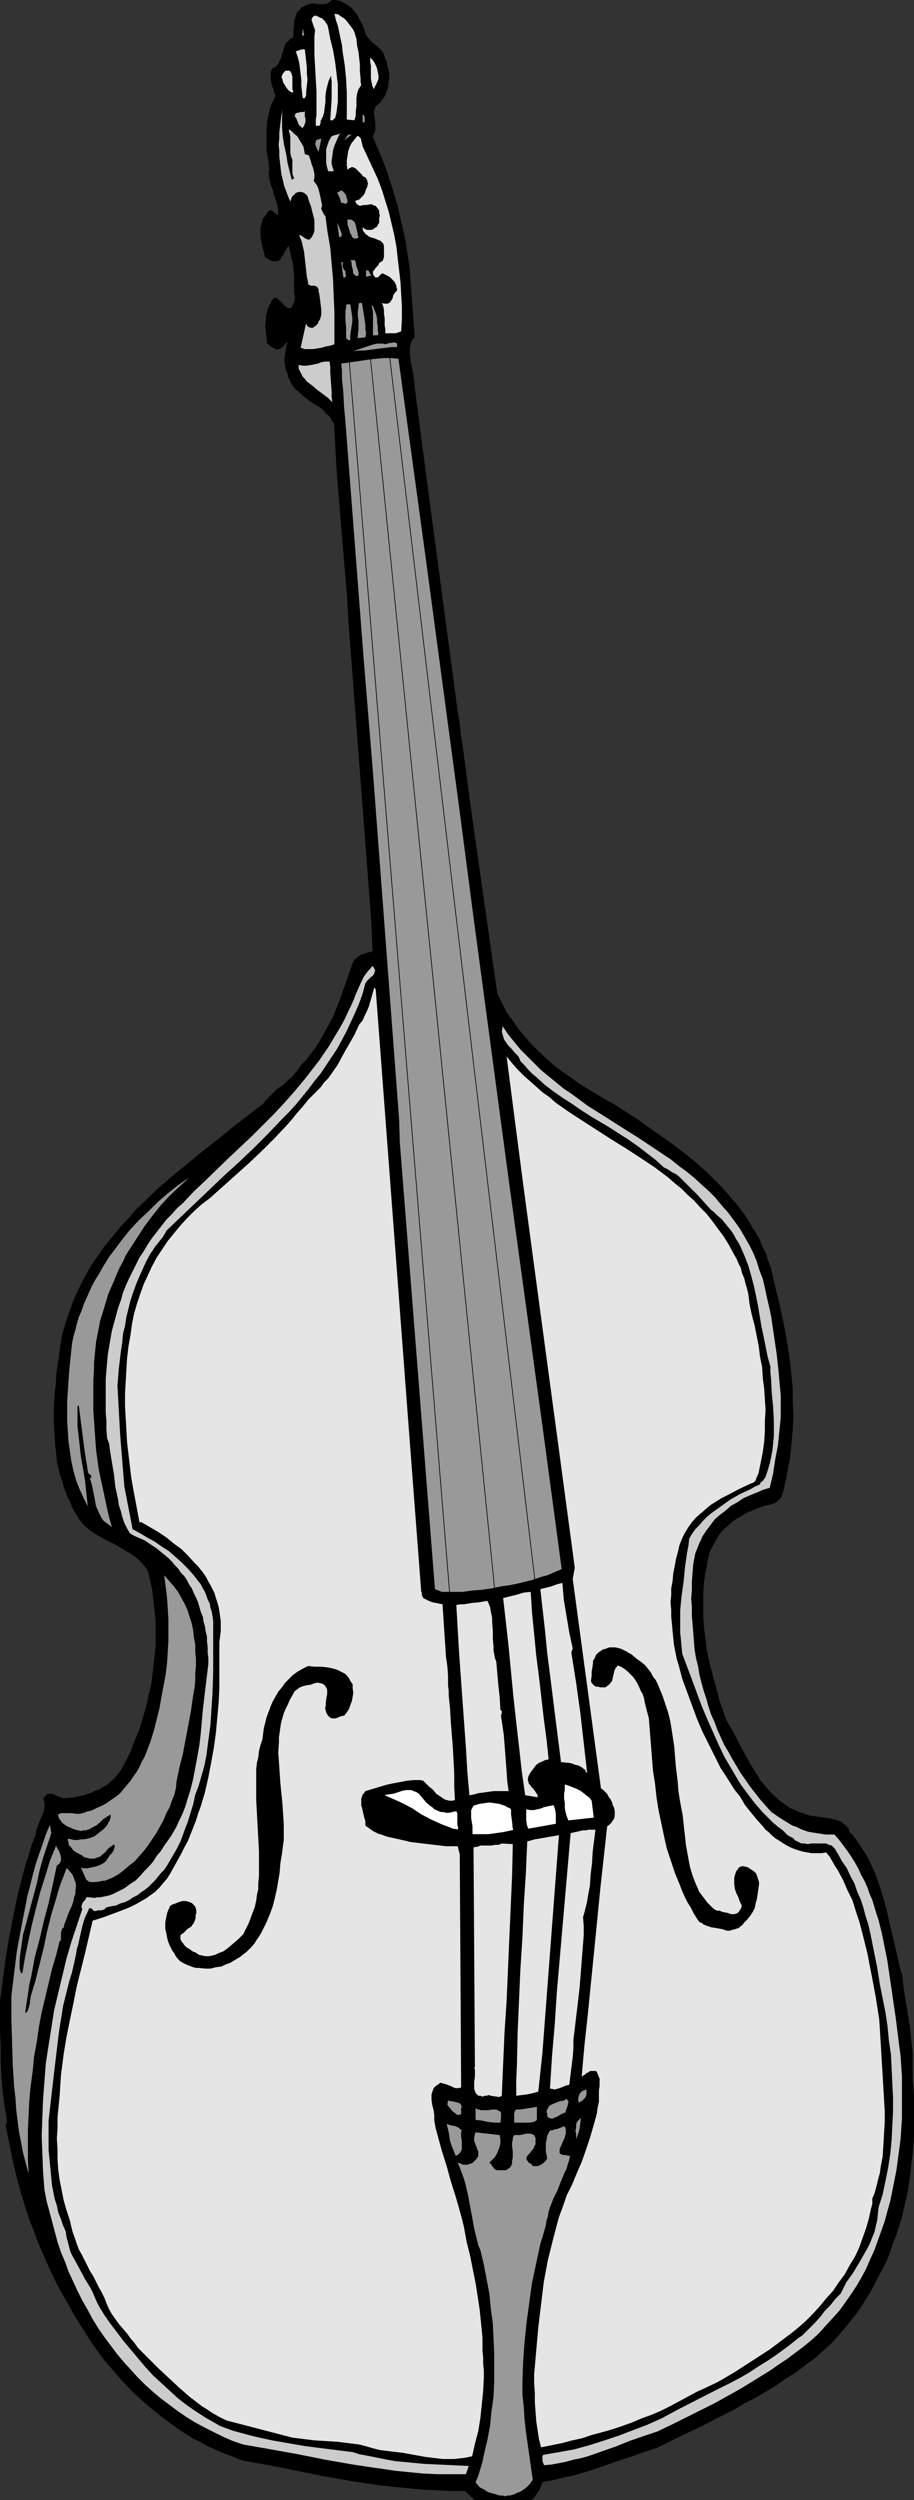 <?xml version="1.0" encoding="UTF-8" standalone="no"?>
<svg
   version="1.0"
   width="56.752mm"
   height="155.07mm"
   id="svg58"
   sodipodi:docname="Bass 1.wmf"
   xmlns:inkscape="http://www.inkscape.org/namespaces/inkscape"
   xmlns:sodipodi="http://sodipodi.sourceforge.net/DTD/sodipodi-0.dtd"
   xmlns="http://www.w3.org/2000/svg"
   xmlns:svg="http://www.w3.org/2000/svg">
  <rect width="100%" height="100%" fill="#333333" stroke="none"/>
  <sodipodi:namedview
     id="namedview58"
     pagecolor="#ffffff"
     bordercolor="#000000"
     borderopacity="0.25"
     inkscape:showpageshadow="2"
     inkscape:pageopacity="0.0"
     inkscape:pagecheckerboard="0"
     inkscape:deskcolor="#d1d1d1"
     inkscape:document-units="mm" />
  <defs
     id="defs1">
    <pattern
       id="WMFhbasepattern"
       patternUnits="userSpaceOnUse"
       width="6"
       height="6"
       x="0"
       y="0" />
  </defs>
  <path
     style="fill:#000000;fill-opacity:1;fill-rule:evenodd;stroke:#000000;stroke-width:0.162px;stroke-linecap:round;stroke-linejoin:round;stroke-miterlimit:4;stroke-dasharray:none;stroke-opacity:1"
     d="m 85.426,7.029 0.162,0.646 0.162,0.485 0.323,0.485 0.323,0.323 0.647,0.808 0.808,0.646 0.808,0.646 0.323,0.323 0.323,0.323 0.323,0.323 0.323,0.485 0.162,0.646 0.162,0.485 0.323,0.646 0.162,0.646 0.162,0.808 0.162,0.646 0.162,0.646 v 0.808 0.646 l -0.162,0.808 v 0.646 l -0.162,0.808 -0.323,0.646 -0.162,0.646 -0.323,0.646 -0.485,0.646 -0.323,0.485 -0.485,0.485 -0.485,0.323 -0.323,0.485 -0.162,0.323 -0.162,0.485 v 0.485 0.485 l 0.162,0.97 0.162,1.131 v 0.485 0.485 0.485 l -0.162,0.485 -0.162,0.485 -0.323,0.485 1.616,3.878 0.808,1.939 0.808,2.101 1.293,4.04 1.293,4.201 0.485,2.101 0.485,2.101 0.485,2.101 0.485,2.262 0.323,2.262 0.323,2.101 0.323,2.262 0.162,2.262 0.97,13.412 -0.485,0.646 -0.323,0.646 -0.162,0.646 -0.162,0.808 v 0.646 0.808 l 0.162,0.646 v 0.808 l 0.323,1.454 0.323,1.616 0.162,1.454 0.162,0.808 v 0.808 l 3.394,25.855 6.789,50.74 0.162,0.808 0.162,0.808 0.162,1.616 0.162,1.778 0.162,0.808 0.162,0.808 1.94,14.705 2.101,14.866 2.101,14.705 2.101,14.705 1.131,2.262 1.131,2.262 1.455,1.939 1.455,2.101 1.455,1.778 1.616,1.778 1.616,1.616 1.778,1.616 1.778,1.616 1.94,1.454 1.94,1.293 1.94,1.454 2.101,1.293 1.94,1.131 2.101,1.293 2.101,1.131 2.748,1.778 2.748,1.778 2.748,1.939 2.748,1.939 2.748,1.939 2.748,2.101 2.586,2.101 2.586,2.262 2.425,2.424 1.131,1.131 2.263,2.585 1.131,1.293 0.97,1.293 0.97,1.293 0.97,1.454 0.808,1.454 0.97,1.454 0.808,1.454 0.647,1.616 0.808,1.616 0.485,1.616 0.647,1.616 1.455,6.302 0.808,3.232 0.647,3.07 0.647,3.232 0.485,3.07 0.485,3.232 0.323,3.232 0.323,3.07 v 3.232 l 0.162,3.232 -0.162,3.232 -0.323,3.393 -0.162,1.616 -0.162,1.616 -0.323,1.616 -0.323,1.778 -0.323,1.616 -0.323,1.616 -0.162,0.646 -0.162,0.646 -0.162,0.485 -0.162,0.485 -0.323,0.485 -0.323,0.323 -0.485,0.485 -0.485,0.323 -1.131,0.323 -1.293,0.323 -1.131,0.323 -1.131,0.485 -1.131,0.485 -1.131,0.485 -0.97,0.646 -1.131,0.646 -0.97,0.646 -0.808,0.808 -0.97,0.808 -0.808,0.808 -0.647,0.97 -0.647,1.131 -0.647,1.131 -0.647,1.131 -0.323,1.293 -0.323,1.293 -0.162,1.293 -0.323,1.293 -0.323,2.424 -0.162,2.585 v 2.585 2.585 l 0.162,2.585 0.323,2.585 0.323,2.585 0.485,2.424 0.647,2.585 0.647,2.424 0.647,2.424 0.647,2.424 0.808,2.262 0.808,2.262 0.97,1.616 0.97,1.778 1.778,3.393 0.97,1.778 0.97,1.778 1.131,1.778 0.97,1.616 1.293,1.616 1.293,1.454 0.647,0.646 1.455,1.293 0.808,0.646 0.808,0.485 0.808,0.646 0.808,0.323 0.97,0.485 0.97,0.323 0.97,0.323 0.97,0.323 1.131,0.162 1.131,0.162 1.293,0.162 1.131,0.162 1.293,0.323 0.485,0.162 0.647,0.162 0.485,0.323 0.323,0.323 0.485,0.323 0.323,0.323 0.323,0.485 0.162,0.646 0.808,0.808 0.647,0.808 0.647,0.97 0.647,0.97 0.647,0.97 0.647,0.97 0.485,0.97 0.485,0.97 0.97,2.101 0.808,2.101 0.647,2.101 0.647,2.101 0.647,2.262 0.485,2.262 2.101,8.888 0.485,2.262 0.647,2.262 0.323,2.909 0.485,3.07 0.485,2.909 0.485,3.07 0.323,3.07 0.323,3.07 v 1.454 1.454 1.454 1.454 l 0.162,2.262 0.162,2.262 v 2.262 2.262 2.262 2.262 l -0.162,2.101 -0.162,2.262 -0.323,2.262 -0.162,2.101 -0.323,2.101 -0.323,2.262 -0.485,2.101 -0.485,2.101 -0.485,2.101 -0.647,1.939 -0.647,2.101 -0.808,1.939 -0.647,2.101 -0.808,1.939 -0.97,1.939 -0.97,1.778 -0.97,1.939 -0.97,1.778 -1.131,1.778 -1.131,1.778 -1.293,1.778 -1.293,1.616 -1.293,1.616 -1.455,1.616 -1.455,1.616 -1.616,1.454 -2.101,1.939 -2.263,1.616 -2.263,1.778 -2.425,1.454 -2.263,1.616 -2.425,1.454 -2.425,1.454 -2.586,1.293 -2.425,1.454 -2.586,1.293 -5.011,2.585 -5.172,2.424 -5.172,2.585 -6.627,2.262 -3.394,1.131 -3.233,1.131 -3.394,1.131 -3.394,0.97 -1.778,0.323 -1.778,0.485 -1.616,0.323 -1.778,0.323 -0.323,0.646 -0.162,0.646 -0.323,0.646 -0.323,0.485 -0.323,0.485 -0.485,0.646 -0.485,0.485 -0.162,0.162 h -0.323 -0.485 -0.647 -1.131 -0.647 -0.647 -0.808 -0.647 -0.808 -0.808 -0.647 -0.808 -0.647 -0.647 -0.647 -0.647 -0.647 -0.647 -0.97 l -0.162,-0.162 -1.131,-0.97 -0.97,-0.97 h -3.394 l -3.233,-0.162 -3.394,-0.162 -3.233,-0.323 -3.394,-0.323 -3.233,-0.323 -3.233,-0.485 -3.233,-0.485 -6.466,-1.131 -6.466,-1.293 -6.466,-1.293 -6.304,-1.131 -1.455,-0.485 -1.455,-0.646 -1.455,-0.485 -1.455,-0.646 -1.455,-0.646 -1.455,-0.646 -1.293,-0.808 -1.455,-0.646 -1.293,-0.808 -1.293,-0.808 -2.586,-1.778 -2.586,-1.939 -2.425,-1.939 -2.425,-2.101 -2.263,-2.101 -2.101,-2.262 -2.101,-2.424 -2.101,-2.424 -1.778,-2.424 -1.778,-2.585 -1.616,-2.585 -1.778,-2.747 -1.455,-2.747 -1.616,-2.747 -1.455,-2.747 -1.293,-2.747 -1.293,-2.909 -1.293,-2.909 -1.131,-3.07 -1.131,-2.909 -0.97,-3.07 -0.97,-3.07 -0.808,-3.07 -0.808,-3.232 -0.647,-3.07 -0.647,-3.232 -0.647,-3.232 0.323,-0.485 -0.162,-1.778 -0.323,-1.778 -0.485,-3.555 -0.323,-3.717 -0.162,-3.555 v -3.555 l -0.162,-3.555 v -3.555 -3.393 l 0.647,-4.848 0.647,-5.009 0.808,-4.848 0.97,-5.009 0.97,-4.848 0.647,-2.424 0.647,-2.585 0.647,-2.424 0.808,-2.424 0.647,-2.262 0.97,-2.424 v -0.485 l 0.162,-0.646 0.323,-0.97 0.808,-1.939 0.485,-1.131 0.162,-0.485 v -0.485 l 0.162,-0.485 v -0.646 l -0.162,-0.485 -0.162,-0.646 0.323,-0.485 0.323,-0.162 0.162,-0.323 h 0.323 l 0.323,-0.162 h 0.162 l 0.323,0.162 h 0.323 l 0.647,0.323 0.647,0.323 0.647,0.162 0.323,0.162 h 0.323 l 1.131,-0.162 h 0.97 l 1.131,-0.323 1.131,-0.162 0.97,-0.323 0.97,-0.323 0.97,-0.485 0.97,-0.323 0.97,-0.646 0.97,-0.485 0.808,-0.808 0.808,-0.646 0.647,-0.808 0.647,-0.808 0.647,-0.97 0.485,-0.97 1.293,-2.585 0.97,-2.585 1.131,-2.585 0.808,-2.747 0.808,-2.747 0.647,-2.909 0.647,-2.747 0.323,-2.909 0.323,-2.909 0.323,-2.909 v -2.909 -2.909 l -0.323,-2.909 -0.323,-2.909 -0.162,-1.454 -0.323,-1.454 -0.323,-1.454 -0.323,-1.293 -0.323,-0.646 -0.323,-0.485 -0.808,-0.97 -0.808,-0.808 -0.97,-0.808 -0.97,-0.646 -1.131,-0.646 -2.101,-1.293 -2.263,-1.131 -2.101,-1.131 -0.97,-0.646 -0.97,-0.646 -0.97,-0.808 -0.808,-0.808 -0.808,-1.131 -0.808,-1.293 -0.647,-1.131 -0.485,-1.293 -0.647,-1.293 -0.485,-1.293 -0.485,-1.293 -0.323,-1.293 -0.485,-1.293 -0.323,-1.454 -0.323,-1.293 -0.162,-1.454 -0.162,-1.454 -0.162,-1.293 -0.162,-2.909 -0.162,-2.747 v -2.909 l 0.162,-2.909 0.323,-2.909 0.162,-2.747 0.485,-2.909 0.323,-2.747 0.485,-2.909 0.647,-2.262 0.647,-2.101 0.808,-2.262 0.808,-2.101 0.97,-2.101 0.97,-1.939 1.131,-2.101 1.131,-1.939 1.293,-1.778 1.293,-1.939 1.455,-1.778 1.455,-1.778 1.455,-1.778 1.616,-1.616 1.455,-1.778 3.394,-3.232 1.616,-1.616 3.556,-3.07 3.556,-2.909 3.718,-3.07 3.556,-2.747 3.556,-2.909 3.556,-2.747 3.556,-2.747 0.485,-0.646 0.647,-0.646 1.131,-1.131 1.131,-1.131 1.293,-0.808 1.131,-1.131 1.131,-0.97 0.485,-0.646 0.485,-0.485 0.485,-0.646 0.485,-0.808 1.131,-1.131 1.131,-1.454 0.97,-1.293 0.97,-1.454 0.808,-1.454 0.808,-1.454 0.808,-1.454 0.808,-1.454 0.647,-1.616 0.647,-1.616 1.131,-3.07 1.131,-3.232 1.131,-3.232 0.323,-0.646 0.485,-0.485 0.647,-0.485 0.485,-0.323 0.647,-0.162 0.808,-0.323 1.293,-0.323 -0.323,-7.272 -5.334,-69.807 -0.323,-5.817 -0.485,-5.817 -0.97,-11.635 -0.97,-11.796 -0.323,-5.817 L 78.476,99.298 77.829,98.328 77.344,97.52 76.536,96.874 75.89,96.066 75.081,95.42 74.273,94.935 72.495,93.804 70.879,92.511 70.232,91.865 69.424,91.218 68.777,90.41 68.293,89.602 67.969,88.794 67.646,88.31 v -0.646 l -0.323,-0.485 -0.162,-0.485 -0.162,-0.97 -0.162,-0.808 v -0.97 l 0.162,-0.97 0.162,-0.97 0.162,-0.97 0.323,-0.97 -0.323,0.162 -0.323,0.162 -0.162,0.162 -0.162,0.323 -0.323,0.323 -0.162,0.162 -0.485,0.323 h -0.162 l -0.323,0.162 h -0.323 l -0.323,-0.162 -0.323,-0.162 -0.323,-0.162 -0.323,-0.162 -0.162,-0.162 -0.323,-0.323 -0.323,-0.162 -0.162,-1.293 -0.162,-1.454 -0.162,-1.293 0.162,-1.454 v -0.808 l 0.162,-0.646 0.162,-0.646 0.162,-0.646 0.323,-0.646 0.323,-0.646 0.323,-0.646 0.485,-0.485 h 0.323 l 0.323,0.162 0.485,0.485 0.485,0.323 0.323,0.485 0.485,0.485 0.485,0.323 0.162,0.162 h 0.323 0.323 0.323 l 0.323,-0.808 0.485,-0.97 V 70.05 69.565 69.242 l -0.162,-0.485 v -1.454 -1.454 -1.293 l -0.162,-1.454 -0.162,-1.454 -0.323,-1.293 -0.323,-1.454 -0.323,-1.293 -0.323,0.162 -0.162,0.323 -0.485,0.646 -0.323,0.808 -0.485,0.646 -0.162,0.323 -0.162,0.323 -0.323,0.162 -0.323,0.162 h -0.323 -0.323 -0.485 l -0.323,-0.162 -1.293,-0.646 -0.323,-1.293 -0.323,-1.293 -0.323,-1.293 -0.162,-1.454 v -0.646 -0.808 l 0.162,-0.646 0.162,-0.646 0.162,-0.646 0.162,-0.485 0.485,-0.485 0.323,-0.485 0.162,-0.323 0.162,-0.162 0.162,-0.162 0.162,-0.162 h 0.162 0.162 l 0.323,0.162 0.323,0.323 0.323,0.323 0.323,0.162 0.323,0.162 0.162,0.323 v 0 l 0.162,0.162 -0.162,-0.646 V 49.689 L 65.221,48.397 64.898,47.104 64.413,45.811 64.09,44.518 63.605,43.226 63.282,41.933 63.12,40.64 v -0.323 l 0.162,-0.323 V 39.347 L 63.12,38.54 V 37.893 L 62.797,36.277 62.635,35.469 v -0.808 -1.454 -1.454 -1.616 l 0.162,-1.778 0.323,-1.454 0.162,-0.808 0.162,-0.808 0.323,-0.808 0.323,-0.646 0.323,-0.646 0.323,-0.808 -0.323,-0.646 -0.162,-0.808 -0.323,-0.808 -0.162,-0.808 -0.162,-0.808 v -0.808 -0.323 -0.485 l 0.162,-0.323 0.162,-0.485 0.485,-0.162 0.485,-0.323 0.323,-0.485 0.323,-0.323 0.162,-0.646 0.323,-0.485 0.647,-2.262 0.162,-0.485 0.162,-0.485 L 67.323,9.938 67.808,9.615 68.131,9.13 68.777,8.968 68.939,7.999 V 6.868 L 69.101,5.898 V 4.929 L 69.424,3.959 69.586,3.474 69.747,2.989 70.071,2.666 70.394,2.343 70.717,1.858 71.202,1.697 71.687,1.374 72.01,1.212 72.495,1.05 72.98,0.889 h 0.808 l 0.808,0.162 h 0.97 0.323 0.485 L 76.698,0.889 77.183,0.727 77.506,0.404 77.991,0.081 h 0.647 l 0.808,0.162 0.647,0.162 0.485,0.323 0.647,0.323 0.485,0.323 0.647,0.485 0.485,0.485 0.323,0.485 0.485,0.485 0.647,1.293 0.647,1.131 z"
     id="path1" />
  <path
     style="fill:#e5e5e5;fill-opacity:1;fill-rule:evenodd;stroke:none"
     d="m 83.163,7.514 0.485,1.616 0.162,1.616 0.323,1.454 0.162,1.454 0.162,1.454 v 1.616 l 0.162,1.616 v 0.808 l 0.162,0.808 -0.323,0.485 -0.323,0.485 -0.162,0.485 -0.162,0.485 -0.162,1.131 v 0.97 0.97 l -0.162,1.131 v 0.97 L 83.325,27.713 83.163,28.198 81.385,28.036 V 24.804 21.734 L 81.224,18.502 80.9,15.27 80.415,12.2 80.254,10.584 79.931,9.13 79.607,7.514 79.284,6.06 78.799,4.605 78.476,3.151 78.799,3.313 h 0.485 l 0.647,0.485 0.808,0.485 0.485,0.485 0.647,0.808 0.485,0.646 0.485,0.646 z"
     id="path2" />
  <path
     style="fill:#e5e5e5;fill-opacity:1;fill-rule:evenodd;stroke:none"
     d="m 77.021,6.544 0.485,2.585 0.647,2.585 0.485,2.747 0.323,2.585 0.162,1.454 0.162,1.293 v 1.293 1.454 1.293 l -0.162,1.293 -0.162,1.293 -0.323,1.293 -0.323,0.162 -0.162,0.323 h -0.323 -0.162 -0.162 l 0.162,-2.585 0.162,-2.585 v -1.293 -1.454 -1.293 l -0.162,-1.293 -0.162,0.485 -0.323,0.646 -0.162,0.485 -0.162,0.646 -0.323,1.293 -0.162,1.293 v 1.293 l -0.162,1.293 -0.162,1.293 -0.162,0.485 -0.162,0.646 H 75.566 V 27.713 l -0.162,0.323 -0.162,0.323 v 0.485 L 75.081,29.167 v 0.162 l -0.162,0.162 h -0.162 -0.162 -0.162 -0.323 v -1.293 l 0.162,-1.293 v -1.293 -1.454 -2.747 l -0.162,-2.747 -0.162,-2.909 -0.162,-2.909 V 9.938 8.484 L 73.95,7.029 73.788,6.706 73.627,6.221 73.465,5.737 73.303,5.252 73.142,4.767 V 4.605 4.444 l 0.162,-0.323 0.162,-0.162 0.162,-0.162 0.323,-0.162 0.485,0.162 0.647,0.323 0.485,0.162 0.323,0.323 0.323,0.323 0.323,0.485 0.323,0.485 z"
     id="path3" />
  <path
     style="fill:#999999;fill-opacity:1;fill-rule:evenodd;stroke:none"
     d="m 71.364,8.322 h -0.485 l 0.162,-1.454 0.162,0.162 v 0.162 0.323 l 0.162,0.485 v 0.162 z"
     id="path4" />
  <path
     style="fill:#e5e5e5;fill-opacity:1;fill-rule:evenodd;stroke:none"
     d="m 71.525,11.554 0.162,1.293 0.162,1.454 0.162,1.454 v 1.454 l 0.162,1.454 -0.162,1.454 -0.162,1.454 v 0.808 l -0.323,0.646 h -0.485 l -0.162,-1.454 -0.162,-1.454 v -1.293 l -0.162,-1.454 -0.162,-1.293 -0.162,-1.293 -0.323,-1.293 -0.485,-1.454 0.485,-0.162 0.485,-0.162 0.647,-0.162 h 0.323 z"
     id="path5" />
  <path
     style="fill:#e5e5e5;fill-opacity:1;fill-rule:evenodd;stroke:none"
     d="M 88.497,19.31 87.689,20.926 87.528,20.441 87.366,20.118 87.204,19.31 87.043,18.341 v -0.97 -0.97 -0.97 l -0.162,-0.97 v -0.97 l 0.485,0.485 0.485,0.646 0.323,0.646 0.323,0.808 0.162,0.808 0.162,0.808 v 0.808 z"
     id="path6" />
  <path
     style="fill:#e5e5e5;fill-opacity:1;fill-rule:evenodd;stroke:none"
     d="m 68.777,21.249 v 0.485 L 68.293,21.572 67.808,21.249 67.484,20.926 67.161,20.441 66.838,19.957 66.514,19.472 66.191,18.341 66.03,18.017 66.191,17.856 V 17.533 l 0.162,-0.162 0.323,-0.485 0.323,-0.323 h 0.485 0.323 l 0.323,0.162 0.162,0.323 0.162,0.162 v 0.323 l 0.162,0.323 v 0.323 0.808 0.808 0.808 0.323 z"
     id="path7" />
  <path
     style="fill:#cccccc;fill-opacity:1;fill-rule:evenodd;stroke:none"
     d="m 68.454,42.095 h 0.162 l 0.162,-0.162 0.162,-0.162 h 0.162 L 68.777,41.287 68.616,40.64 V 40.155 39.671 38.701 38.055 37.408 L 68.454,37.085 68.293,36.6 68.131,35.792 V 34.823 32.884 32.076 l -0.162,-0.808 -0.162,-0.485 v -0.485 l 0.647,0.485 0.647,0.646 0.647,0.485 0.485,0.808 0.485,0.808 0.485,0.808 0.162,0.808 0.162,0.97 0.97,0.323 v 0 l 0.485,1.454 0.162,0.646 0.323,0.808 0.162,0.646 0.162,0.808 v 0.808 l -0.162,0.808 0.485,0.646 0.323,0.485 0.323,0.808 0.162,0.646 0.323,1.454 0.323,1.616 v 0.323 l -0.162,0.323 v 0.323 l 0.162,0.323 0.162,0.323 0.162,0.323 0.162,0.323 0.323,0.323 0.485,3.717 0.647,3.717 0.323,3.717 0.323,3.717 0.162,3.878 0.162,3.717 v 3.878 3.717 l -0.97,0.323 -0.97,0.162 -1.131,0.323 -0.97,0.162 -0.97,0.162 H 72.495 71.525 l -0.97,-0.323 1.293,-5.817 v 0.323 l 0.162,0.162 0.162,0.323 0.323,0.162 0.323,0.162 h 0.323 0.323 l 0.162,-0.162 0.485,-0.323 0.485,-0.485 0.162,-0.485 0.323,-0.485 0.162,-0.485 0.162,-0.646 V 73.12 72.635 L 75.243,71.343 75.081,70.05 74.92,68.919 74.758,68.272 v -0.485 l -0.162,-0.162 v -0.162 l -0.162,-0.162 -0.162,-0.162 -0.485,-0.162 h -0.808 l -0.323,-0.162 h -0.162 l -0.162,-0.162 v -0.162 -0.162 l -0.323,-1.454 -0.162,-1.454 -0.323,-2.909 -0.162,-1.454 -0.323,-1.454 -0.323,-1.293 -0.323,-0.646 -0.162,-0.646 0.323,0.162 0.323,0.162 0.647,0.485 0.323,0.162 0.323,0.162 h 0.485 l 0.162,-0.162 0.162,-0.162 0.323,-0.485 0.323,-0.646 0.162,-0.646 V 53.406 52.76 52.275 51.628 L 73.627,50.982 73.303,49.689 72.98,48.397 72.495,47.104 72.172,45.973 71.849,45.65 71.525,45.326 71.202,45.165 70.879,45.003 h -0.485 -0.323 l -0.485,0.162 -0.323,0.162 -0.162,0.323 -0.323,0.162 -0.323,0.485 -0.162,0.485 -0.162,0.485 -0.485,-1.131 -0.485,-1.293 -0.485,-1.293 -0.323,-1.454 -0.323,-1.293 -0.162,-1.293 -0.162,-1.454 -0.162,-1.454 v -1.293 l -0.162,-1.454 0.162,-1.454 v -1.293 l 0.162,-1.454 0.162,-1.293 0.162,-1.454 0.323,-1.293 -0.162,0.97 v 1.131 2.101 l 0.162,2.101 0.323,2.101 0.485,2.101 0.323,2.101 0.485,1.939 z"
     id="path8" />
  <path
     style="fill:#cccccc;fill-opacity:1;fill-rule:evenodd;stroke:none"
     d="m 71.525,26.097 v 0.646 0.485 0.162 l 0.162,0.323 v 0.485 0.485 l -0.162,0.323 -0.162,0.485 -0.323,0.485 h -0.162 l -0.162,-0.162 -0.323,-0.323 -0.323,-0.323 -0.162,-0.485 -0.323,-0.808 -0.162,-0.323 -0.323,-0.323 0.162,-0.162 v -0.323 l 0.162,-0.162 0.323,-0.162 h 0.323 l 0.485,-0.162 h 0.323 0.323 z"
     id="path9" />
  <path
     style="fill:#999999;fill-opacity:1;fill-rule:evenodd;stroke:none"
     d="m 85.426,28.682 h -0.323 v -1.778 h 0.162 l 0.162,0.162 0.162,0.323 v 0.162 0.323 0.323 0.323 z"
     id="path10" />
  <path
     style="fill:#cccccc;fill-opacity:1;fill-rule:evenodd;stroke:none"
     d="m 79.931,31.106 -0.485,0.808 -0.485,1.131 -0.485,1.131 -0.323,1.131 -0.162,1.293 -0.162,1.131 v 0.646 l 0.162,0.646 0.162,0.485 0.162,0.646 H 77.021 L 76.698,39.024 76.536,38.055 v -0.97 -1.131 -0.97 l 0.323,-0.97 0.323,-0.97 0.323,-0.485 0.162,-0.485 0.323,-0.162 0.323,-0.162 0.647,-0.162 0.647,-0.162 0.162,-0.162 z"
     id="path11" />
  <path
     style="fill:#999999;fill-opacity:1;fill-rule:evenodd;stroke:none"
     d="m 80.739,32.884 0.97,-1.293 h 0.808 z"
     id="path12" />
  <path
     style="fill:#e5e5e5;fill-opacity:1;fill-rule:evenodd;stroke:none"
     d="m 85.265,34.661 1.131,2.424 1.131,2.424 1.131,2.424 0.97,2.585 0.808,2.585 0.808,2.585 0.647,2.747 0.647,2.747 0.485,2.585 0.323,2.909 0.323,2.747 0.323,2.747 0.162,2.909 0.162,2.747 v 2.909 l -0.162,2.909 -0.323,0.162 -0.485,0.162 -0.485,0.162 H 92.538 91.407 90.922 90.437 V 77.16 L 90.275,76.352 V 75.382 74.574 l -0.162,-0.97 v -0.808 l -0.162,-0.97 -0.323,-0.808 0.485,0.162 h 0.323 0.323 0.323 l 0.162,-0.162 0.323,-0.162 0.162,-0.323 0.162,-0.162 0.323,-0.646 v -0.323 l 0.162,-0.323 0.323,-0.485 0.162,-0.162 0.323,-0.323 v -0.323 l -0.162,-0.485 v -0.323 l -0.162,-0.323 -0.323,-0.646 -0.485,-0.485 -0.485,-0.485 -0.485,-0.323 -0.647,-0.323 -0.647,-0.323 -0.323,0.162 -0.162,0.162 -0.323,0.323 -0.162,0.162 -0.162,0.162 h -0.323 -0.162 -0.162 l -0.162,-0.323 -0.162,-0.162 -0.162,-0.323 v -0.162 -0.162 -0.323 l 0.323,-0.323 0.323,-0.485 0.323,-0.323 0.323,-0.323 0.162,-0.485 0.323,-0.162 0.162,-0.162 0.323,-0.162 0.162,-0.323 v -0.162 l 0.162,-0.323 V 59.708 59.062 57.769 L 89.952,57.122 89.629,56.799 89.306,56.476 88.497,56.153 88.174,55.991 87.689,55.83 87.043,55.668 86.396,55.345 86.073,55.022 85.75,54.86 85.588,54.537 85.265,54.214 85.103,53.729 v -0.485 l 0.162,0.162 0.162,0.162 0.323,0.162 0.323,0.162 h 0.323 0.162 0.647 l 0.647,-0.323 0.162,-0.162 0.323,-0.162 0.162,-0.162 0.162,-0.323 0.162,-0.323 0.162,-0.162 V 51.628 51.144 L 89.144,50.497 88.982,50.012 V 49.366 L 88.659,48.881 88.497,48.72 88.174,48.235 H 87.851 L 87.528,48.073 87.366,47.912 h -0.323 -0.323 l -0.808,0.162 h -0.323 -0.323 l -0.647,0.162 h -0.323 l -0.162,-0.162 -0.323,-0.162 -0.162,-0.162 -0.162,-0.323 -0.162,-0.323 0.485,-0.162 0.485,-0.162 0.323,-0.323 0.323,-0.323 0.323,-0.323 0.323,-0.485 0.162,-0.485 0.162,-0.485 0.162,-0.323 0.162,-0.323 v -0.323 l 0.162,-0.323 -0.162,-0.323 V 42.418 L 86.073,42.095 85.911,41.771 85.75,41.61 85.426,41.448 85.103,41.287 84.941,40.963 84.456,40.479 83.971,39.994 83.648,39.671 83.487,39.509 83.163,39.347 82.84,39.186 h -0.323 l -0.323,0.162 -0.323,0.162 -0.323,0.323 -0.162,-1.131 v -1.131 l 0.162,-0.97 0.162,-1.131 0.323,-0.97 0.485,-0.97 0.647,-0.808 0.647,-0.808 h 0.323 l 0.162,0.162 0.323,0.323 0.162,0.323 v 0.323 l 0.162,0.485 0.162,0.808 z"
     id="path13" />
  <path
     style="fill:#999999;fill-opacity:1;fill-rule:evenodd;stroke:none"
     d="m 74.758,35.631 -0.485,-0.97 -0.162,-0.485 -0.162,-0.485 0.162,-0.323 v -0.162 -0.162 l 0.162,-0.162 0.162,-0.162 h 0.323 l 0.323,-0.162 h 0.323 z"
     id="path14" />
  <path
     style="fill:#999999;fill-opacity:1;fill-rule:evenodd;stroke:none"
     d="m 79.931,35.308 -0.323,1.293 z"
     id="path15" />
  <path
     style="fill:#999999;fill-opacity:1;fill-rule:evenodd;stroke:none"
     d="m 81.547,47.427 -0.162,0.162 -0.162,0.162 h -0.323 l -0.323,-0.162 h -0.162 -0.323 l -0.162,-0.485 -0.162,-0.646 -0.323,-0.646 -0.323,-0.646 0.323,-0.162 0.323,-0.162 0.162,-0.162 H 80.254 l 0.162,0.162 0.162,0.162 0.162,0.162 0.162,0.162 0.323,0.485 0.162,0.646 0.162,0.485 z"
     id="path16" />
  <path
     style="fill:#999999;fill-opacity:1;fill-rule:evenodd;stroke:none"
     d="m 84.133,55.507 v 0.162 l -0.162,0.162 h -0.323 l -0.162,0.162 -0.485,-0.162 -0.323,-0.162 -0.162,-0.485 -0.323,-0.485 -0.323,-1.131 -0.162,-0.485 -0.162,-0.485 v -0.485 -0.646 h 0.485 0.323 l 0.323,0.162 0.162,0.162 0.323,0.162 0.162,0.323 v 0.162 l 0.162,0.323 0.162,0.808 0.162,0.646 0.162,0.808 v 0.323 z"
     id="path17" />
  <path
     style="fill:#999999;fill-opacity:1;fill-rule:evenodd;stroke:none"
     d="m 79.607,55.668 -0.485,-3.555 v 0.162 l 0.162,0.162 0.162,0.485 0.485,1.131 0.162,0.485 0.162,0.485 -0.162,0.162 v 0.323 h -0.162 z"
     id="path18" />
  <path
     style="fill:#999999;fill-opacity:1;fill-rule:evenodd;stroke:none"
     d="m 83.325,61.001 0.162,0.646 0.162,0.808 0.323,0.808 0.162,0.646 v 0.646 l -0.323,0.162 h -0.162 l -0.323,-0.162 -0.162,-0.162 -0.162,-0.162 -0.162,-0.323 v -0.485 l -0.162,-0.646 -0.162,-0.646 v -0.646 l -0.162,-0.323 -0.162,-0.162 z"
     id="path19" />
  <path
     style="fill:#999999;fill-opacity:1;fill-rule:evenodd;stroke:none"
     d="m 80.577,61.485 -0.162,0.323 v 0.162 0.485 l 0.162,0.485 0.162,0.323 0.323,0.323 v 0.485 l 0.162,0.485 -0.162,0.162 v 0.323 h -0.485 l -0.485,-3.555 z"
     id="path20" />
  <path
     style="fill:#999999;fill-opacity:1;fill-rule:evenodd;stroke:none"
     d="m 87.204,64.556 -1.293,0.323 v -1.616 l 0.323,0.162 h 0.162 l 0.323,0.323 v 0.323 l 0.162,0.162 z"
     id="path21" />
  <path
     style="fill:#999999;fill-opacity:1;fill-rule:evenodd;stroke:none"
     d="m 84.941,71.019 0.323,1.939 0.323,2.101 0.162,1.131 v 0.97 l 0.162,0.97 -0.162,0.97 -1.94,0.162 0.162,-0.323 v -0.485 l 0.162,-1.131 v -0.97 -1.131 l -0.162,-1.131 v -0.97 l 0.162,-1.131 v -0.485 l 0.162,-0.485 z"
     id="path22" />
  <path
     style="fill:#999999;fill-opacity:1;fill-rule:evenodd;stroke:none"
     d="m 82.193,71.343 0.162,0.97 0.162,0.97 0.162,1.131 v 0.97 l -0.323,2.101 -0.162,1.131 v 1.131 h -0.323 -0.162 l -0.162,-0.162 -0.162,-0.162 -0.162,-0.162 V 79.099 78.614 77.645 76.837 L 81.062,74.898 V 73.928 72.958 l 0.162,-0.808 v -0.485 l 0.162,-0.323 z"
     id="path23" />
  <path
     style="fill:#999999;fill-opacity:1;fill-rule:evenodd;stroke:none"
     d="m 88.821,78.291 -0.162,0.162 -0.162,0.162 H 88.336 87.528 V 76.837 75.867 74.898 74.09 73.12 l -0.162,-0.808 -0.162,-0.808 0.323,0.323 0.162,0.323 0.162,0.485 0.162,0.323 0.323,0.97 0.162,0.808 v 0.97 l 0.162,0.808 v 0.97 z"
     id="path24" />
  <path
     style="fill:#999999;fill-opacity:1;fill-rule:evenodd;stroke:none"
     d="m 93.185,81.361 h -1.293 l -1.293,0.162 -2.586,0.323 -2.425,0.323 h -1.293 l -1.293,0.162 0.808,-0.323 0.97,-0.323 1.94,-0.646 0.97,-0.323 0.808,-0.162 h 0.97 0.485 l 0.485,0.162 0.485,-0.162 0.485,-0.162 h 0.485 l 0.485,-0.162 0.485,0.162 h 0.162 l 0.162,0.162 v 0.162 0.162 0.323 z"
     id="path25" />
  <path
     style="fill:#999999;fill-opacity:1;fill-rule:evenodd;stroke:none"
     d="m 81.709,82.492 h 0.808 z"
     id="path26" />
  <path
     style="fill:#999999;fill-opacity:1;fill-rule:evenodd;stroke:none"
     d="m 99.812,130.162 8.244,61.405 2.909,22.3 8.567,63.828 7.92,57.688 4.364,32.48 -1.131,0.485 -1.131,0.485 -1.131,0.485 -1.293,0.323 -2.425,0.808 -1.293,0.323 -1.293,0.323 -2.263,0.485 -2.263,0.323 -2.263,0.485 -2.263,0.323 -2.263,0.162 -2.263,0.323 h -2.425 -1.293 -1.131 L 102.075,372.548 93.831,267.837 93.67,262.505 87.528,181.063 85.265,153.431 81.062,98.813 80.9,97.035 80.739,95.258 80.577,92.026 80.254,88.794 v -1.778 l -0.162,-1.778 3.394,-0.485 3.233,-0.485 1.616,-0.162 1.778,-0.162 h 1.616 l 1.778,0.162 z"
     id="path27" />
  <path
     style="fill:#cccccc;fill-opacity:1;fill-rule:evenodd;stroke:none"
     d="m 77.344,84.755 0.162,1.293 v 1.293 l 0.162,2.262 0.162,2.262 v 1.131 L 77.991,94.288 77.506,93.804 77.021,93.319 75.728,92.349 74.435,91.38 73.303,90.41 72.657,89.925 72.01,89.441 71.525,88.794 71.04,88.31 70.717,87.663 70.394,87.017 70.071,86.37 v -0.808 l 0.97,0.162 h 0.97 l 0.97,-0.162 0.808,-0.162 0.808,-0.162 0.808,-0.323 0.97,-0.162 z"
     id="path28" />
  <path
     style="fill:#cccccc;fill-opacity:1;fill-rule:evenodd;stroke:none"
     d="m 85.75,230.51 -0.647,2.424 -0.808,2.262 -0.97,2.262 -0.97,2.101 -0.97,2.101 -1.131,2.101 -1.131,2.101 -1.293,1.939 -1.293,1.939 -1.293,1.939 -1.455,1.778 -1.455,1.939 -1.455,1.778 -1.455,1.778 -1.616,1.778 -1.616,1.616 -3.233,3.393 -3.394,3.393 -3.394,3.232 -3.556,3.232 -3.394,3.232 -3.394,3.232 -3.394,3.232 -3.394,3.232 -0.323,0.646 -0.485,0.808 -1.94,2.424 -0.485,0.808 -0.485,0.646 -0.97,1.778 -0.808,1.778 -0.808,1.778 -0.808,1.939 -0.647,1.778 -0.647,1.939 -0.485,1.939 -0.485,1.939 -0.323,2.101 -0.485,1.939 -0.162,1.939 -0.323,2.101 -0.485,4.04 -0.323,4.04 0.323,5.817 0.162,2.909 0.162,2.909 0.485,5.979 0.485,5.979 1.94,10.019 1.778,0.97 1.616,0.97 1.778,0.97 1.616,1.131 1.778,1.131 1.455,1.293 1.455,1.293 1.455,1.454 1.293,1.454 0.647,0.808 0.485,0.646 0.647,0.808 0.485,0.97 0.485,0.808 0.323,0.808 0.323,0.97 0.485,0.97 0.162,0.97 0.323,0.97 0.162,0.97 0.162,1.131 v 0.97 1.131 4.848 5.009 l -0.162,5.009 -0.162,2.424 -0.162,2.585 -0.162,2.424 -0.323,2.424 -0.323,2.424 -0.323,2.424 -0.485,2.424 -0.647,2.262 -0.647,2.262 -0.808,2.101 -0.485,2.262 -0.647,2.101 -0.647,2.101 -0.808,2.101 -0.808,2.262 -0.97,1.939 -1.131,1.939 -1.131,1.939 -0.647,0.97 -0.808,0.808 -0.647,0.808 -0.647,0.808 -0.808,0.808 -0.808,0.808 -0.808,0.646 -0.97,0.646 -0.808,0.646 -0.97,0.485 -0.97,0.646 -0.97,0.485 -1.131,0.323 -0.97,0.485 -1.131,0.162 -1.293,0.323 -0.162,0.323 -0.323,0.162 -0.647,0.162 h -0.808 l -0.323,0.162 h -0.323 -0.162 l -0.162,-0.162 -0.323,-0.323 -0.162,-0.162 h -0.162 -0.162 -0.162 l -0.485,1.131 -0.485,0.97 -0.323,0.97 -0.323,1.131 -0.485,2.101 -0.485,2.262 -0.323,0.97 -0.162,1.131 -0.485,2.262 -0.485,2.101 -0.647,2.101 -0.485,1.939 -0.485,1.939 -0.485,1.939 -0.323,2.101 -0.323,1.939 -0.323,2.101 -0.485,4.04 -0.485,4.04 -0.485,4.201 -0.485,4.201 -0.485,4.201 v 3.393 3.393 l 0.323,3.393 0.162,1.616 0.162,1.778 0.162,1.616 0.323,1.616 0.323,1.616 0.485,1.454 0.323,1.616 0.647,1.616 0.485,1.454 0.647,1.454 0.162,1.293 0.323,1.131 0.323,1.293 0.323,1.131 0.485,0.97 0.647,1.131 1.131,2.101 1.131,2.101 1.293,2.101 0.485,0.97 0.485,1.131 0.485,1.131 0.485,0.97 1.293,2.101 1.455,2.101 1.616,2.101 1.455,1.939 1.778,2.101 1.616,1.939 1.778,2.101 1.778,1.939 1.94,1.778 1.94,1.778 1.94,1.778 2.101,1.616 2.101,1.454 2.263,1.454 2.263,1.293 1.131,0.646 1.293,0.485 1.778,0.646 1.778,0.485 1.778,0.485 1.94,0.485 3.718,0.808 3.718,0.646 3.718,0.646 3.718,0.485 3.879,0.485 3.879,0.485 1.455,0.485 1.778,0.323 1.616,0.323 1.616,0.323 1.616,0.323 1.778,0.323 3.394,0.323 3.394,0.323 3.556,0.162 3.394,0.162 3.556,0.162 -0.647,1.939 h -3.394 -3.233 l -3.394,-0.162 -3.394,-0.323 -3.233,-0.323 -3.233,-0.485 -3.394,-0.485 -3.233,-0.485 -6.466,-1.131 -6.466,-1.293 -6.304,-1.131 -6.466,-1.131 -2.425,-0.808 -2.263,-0.97 -2.263,-1.131 -2.263,-1.131 -2.101,-1.131 -2.101,-1.293 -2.101,-1.454 -1.94,-1.454 -1.94,-1.454 -1.94,-1.616 -1.778,-1.616 -1.778,-1.778 -1.616,-1.778 -1.616,-1.778 -1.616,-1.939 -1.455,-1.939 -1.455,-1.939 -1.455,-2.101 -1.293,-2.101 -1.131,-2.101 -1.293,-2.262 -1.131,-2.262 -0.97,-2.101 -1.131,-2.424 -0.808,-2.262 -0.97,-2.262 -0.808,-2.424 -0.647,-2.424 -0.647,-2.424 -0.647,-2.424 -0.647,-2.424 -0.485,-2.585 -0.323,-4.201 -0.162,-4.201 -0.162,-4.201 0.162,-4.363 0.162,-4.201 0.323,-4.201 0.323,-4.201 0.647,-4.201 0.647,-4.04 0.647,-4.201 0.97,-4.04 0.97,-4.04 0.97,-4.04 1.131,-3.878 1.293,-3.878 1.293,-3.878 -0.162,-0.162 v -0.323 -0.323 l 0.162,-0.485 0.162,-0.323 0.485,-0.485 0.162,-0.323 0.162,-0.323 h 0.808 l 0.97,0.162 0.808,-0.162 h 0.647 l 0.808,-0.162 0.808,-0.162 0.647,-0.162 0.808,-0.323 0.647,-0.323 0.647,-0.323 1.293,-0.646 1.293,-0.97 1.293,-0.808 1.131,-1.131 0.97,-1.131 1.131,-1.131 0.97,-1.131 0.808,-1.293 0.97,-1.131 0.808,-1.293 0.808,-1.131 0.808,-1.131 0.647,-1.131 0.647,-1.131 0.485,-1.131 0.647,-1.293 0.485,-1.131 0.485,-1.293 0.323,-1.131 0.808,-2.585 0.647,-2.585 0.485,-2.585 0.485,-2.585 0.485,-2.747 0.323,-2.747 0.485,-5.494 0.647,-5.494 0.323,-2.585 0.323,-2.747 v -1.293 l -0.162,-1.293 V 386.122 l -0.162,-1.293 v -1.131 l -0.323,-1.293 -0.162,-1.131 -0.323,-1.131 -0.162,-1.131 -0.485,-1.131 -0.323,-1.131 -0.323,-1.131 -0.485,-1.131 -0.485,-0.97 -0.485,-1.131 -0.647,-0.97 -0.485,-0.97 -0.647,-0.97 -0.808,-0.808 -0.647,-0.97 -0.808,-0.808 -0.647,-0.808 -0.808,-0.808 -0.97,-0.808 -1.778,-1.454 -0.97,-0.646 -0.97,-0.646 -0.97,-0.646 -1.131,-0.485 -1.131,-0.485 -1.131,-0.646 -0.647,-1.131 -0.647,-1.293 -0.485,-1.454 -0.323,-1.293 -0.485,-1.454 -0.162,-1.293 -0.647,-2.909 -0.323,-2.909 -0.485,-2.909 -0.485,-2.909 -0.162,-1.454 -0.485,-1.293 -0.162,-2.101 v -1.939 l -0.162,-1.939 v -1.939 -2.101 -1.939 -1.939 l 0.162,-1.939 0.162,-1.939 0.162,-1.778 0.323,-1.939 0.323,-1.939 0.323,-1.778 0.485,-1.778 0.485,-1.778 0.485,-1.778 0.647,-1.778 0.485,-1.778 0.647,-1.616 0.808,-1.778 0.808,-1.616 0.808,-1.616 0.808,-1.616 0.97,-1.454 0.97,-1.616 0.97,-1.454 1.131,-1.454 1.131,-1.454 1.131,-1.454 1.293,-1.293 1.131,-1.293 1.455,-1.293 2.586,-2.747 2.748,-2.585 5.334,-5.171 5.496,-5.171 2.586,-2.585 2.586,-2.585 2.425,-2.585 2.425,-2.747 2.425,-2.909 2.263,-2.909 1.131,-1.454 0.97,-1.454 1.131,-1.616 0.97,-1.616 0.97,-1.616 0.97,-1.616 0.97,-1.778 0.808,-1.778 0.647,-1.293 0.647,-1.454 0.485,-1.293 0.647,-1.454 0.647,-1.454 0.647,-1.293 0.485,-0.646 0.485,-0.646 0.485,-0.485 0.485,-0.646 0.323,0.323 0.162,0.323 0.162,0.323 v 0.323 l -0.162,0.162 v 0.323 l -0.162,0.162 -0.162,0.323 -0.485,0.323 -0.485,0.485 -0.485,0.485 -0.162,0.323 z"
     id="path29" />
  <path
     style="fill:#e5e5e5;fill-opacity:1;fill-rule:evenodd;stroke:none"
     d="m 95.933,334.898 2.91,38.136 0.162,0.485 v 0.485 l 0.162,0.323 0.162,0.323 0.323,0.162 0.323,0.162 0.323,0.162 0.323,0.162 0.808,0.323 0.808,0.162 0.808,0.162 0.808,0.162 0.808,12.281 0.162,1.131 0.162,1.131 0.162,2.262 v 2.262 l 0.162,1.293 v 1.131 l 0.323,3.07 0.162,3.07 0.485,5.979 0.323,6.14 v 3.07 l 0.162,3.07 -0.647,0.162 h -0.647 l -0.647,-0.162 -0.485,-0.162 -0.485,-0.323 -0.485,-0.323 -0.485,-0.323 -0.485,-0.323 -0.808,-0.97 -0.97,-0.808 -0.808,-0.808 -0.485,-0.485 -0.647,-0.162 h -0.808 -0.808 l -1.616,0.162 -1.616,0.323 -1.778,0.323 -1.455,0.323 -1.616,0.485 -1.616,0.485 -1.616,0.485 -0.323,0.485 -0.323,0.323 -0.162,0.485 -0.162,0.485 v 0.485 0.485 0.646 l 0.162,0.485 0.485,2.101 0.323,1.131 v 0.485 0.485 l 0.647,0.485 0.485,0.323 0.647,0.485 0.647,0.323 0.647,0.323 0.647,0.162 1.293,0.485 1.455,0.323 1.455,0.323 1.455,0.323 1.293,0.323 1.455,0.162 1.293,0.162 2.748,0.323 2.748,0.323 h 1.293 1.455 l 0.485,1.939 0.323,54.618 -0.647,0.162 h -0.647 l -0.485,-0.162 -0.647,-0.323 -1.293,-0.485 -0.647,-0.162 -0.485,-0.162 -0.647,0.485 -0.485,0.323 -0.485,0.485 -0.162,0.485 -0.162,0.485 -0.162,0.485 v 0.646 0.646 l 0.162,1.131 0.162,0.646 0.162,0.646 0.162,1.131 v 0.646 0.646 l 0.323,1.778 0.485,1.778 0.97,3.555 1.131,3.555 0.97,3.555 1.131,3.555 0.97,3.393 0.485,1.778 0.485,1.939 0.323,1.778 0.323,1.778 0.808,3.232 0.647,3.232 0.647,3.232 0.485,3.07 0.485,3.232 0.323,3.232 0.323,3.232 v 3.07 l 0.162,1.616 v 1.454 l 0.162,1.616 v 1.454 l -0.162,3.232 -0.323,3.232 -0.323,3.07 -0.485,3.07 -0.808,3.07 -0.647,2.909 -1.455,0.323 -1.293,0.162 -1.455,0.162 h -1.293 -1.455 l -1.293,-0.162 -2.748,-0.323 -5.334,-0.97 -2.748,-0.323 -1.293,-0.162 -1.293,-0.162 -1.293,-0.323 -1.131,-0.323 -1.131,-0.323 -1.293,-0.323 -1.293,-0.162 -1.293,-0.162 -2.586,-0.323 -5.334,-0.323 -2.586,-0.323 -2.586,-0.323 -15.517,-4.04 -1.616,-0.808 -1.455,-0.808 -1.455,-0.97 -1.293,-0.808 -1.455,-1.131 -1.293,-0.97 -1.293,-1.131 -1.293,-1.131 -2.425,-2.262 -2.425,-2.262 -2.425,-2.424 -2.263,-2.262 -0.808,-1.131 -0.97,-1.131 -0.808,-1.131 -0.97,-1.131 -0.97,-1.131 -0.808,-1.131 -0.808,-1.131 -0.647,-1.131 -0.647,-1.454 -0.485,-1.293 -0.647,-1.293 -0.647,-1.131 -1.293,-2.585 -0.808,-1.293 -0.647,-1.293 -1.293,-2.585 -0.647,-1.131 -0.485,-1.293 -0.485,-1.454 -0.485,-1.293 -0.323,-1.293 -0.323,-1.454 -0.808,-2.424 -0.647,-2.262 -0.485,-2.424 -0.485,-2.424 -0.323,-2.424 -0.162,-2.424 v -2.424 l -0.162,-2.424 0.162,-2.424 v -2.585 l 0.485,-4.848 0.323,-5.009 0.647,-5.009 0.647,-3.878 0.808,-4.04 0.808,-3.878 0.808,-4.04 1.94,-7.756 1.778,-7.595 2.586,-0.808 2.586,-0.97 2.586,-0.97 1.131,-0.485 1.293,-0.646 1.131,-0.646 1.131,-0.646 1.131,-0.808 1.131,-0.808 0.97,-0.97 0.808,-0.97 0.97,-1.131 0.808,-1.293 0.808,-1.454 0.808,-1.454 0.808,-1.454 0.808,-1.616 0.808,-1.454 0.647,-1.616 0.647,-1.616 0.647,-1.616 0.485,-1.616 0.647,-1.778 0.485,-1.616 0.485,-1.616 0.808,-3.555 0.647,-3.393 0.647,-3.555 0.485,-3.555 0.323,-3.555 0.323,-3.555 0.162,-3.555 v -3.555 -3.555 -3.393 l 0.162,-1.293 0.162,-1.293 v -1.131 -1.293 l -0.162,-1.131 -0.162,-1.131 -0.162,-0.97 -0.323,-1.131 -0.323,-0.97 -0.323,-1.131 -0.485,-0.97 -0.485,-0.97 -0.485,-0.808 -0.485,-0.97 -0.647,-0.97 -0.647,-0.808 -0.647,-0.808 -0.808,-0.808 -1.455,-1.616 -1.616,-1.616 -1.778,-1.293 -1.778,-1.454 -1.94,-1.293 -1.94,-1.131 -1.94,-1.131 h -0.485 l -0.485,-2.585 -0.485,-2.585 -0.485,-2.585 -0.485,-2.747 -0.323,-2.747 -0.323,-2.747 -0.323,-2.747 -0.162,-2.909 -0.162,-2.747 -0.162,-2.909 v -2.747 l 0.162,-2.909 0.162,-2.747 0.162,-2.747 0.323,-2.747 0.485,-2.747 0.323,-2.424 0.485,-2.424 0.647,-2.262 0.808,-2.424 0.808,-2.262 0.97,-2.101 0.97,-2.101 1.131,-2.101 1.293,-1.939 1.293,-1.939 1.455,-1.778 1.455,-1.778 1.616,-1.778 1.616,-1.616 1.778,-1.616 1.94,-1.454 3.071,-2.747 3.071,-2.747 3.071,-2.747 3.071,-2.909 2.91,-2.909 2.748,-2.909 1.293,-1.454 1.293,-1.616 1.293,-1.454 1.293,-1.616 0.97,-0.97 0.97,-0.97 0.97,-0.97 0.808,-1.131 0.97,-0.97 0.808,-1.131 1.455,-2.101 1.293,-2.424 1.293,-2.262 1.293,-2.262 1.131,-2.424 0.808,-0.97 0.485,-1.131 0.485,-0.97 0.485,-1.131 0.647,-2.262 0.323,-1.131 0.323,-1.131 0.323,0.485 z"
     id="path30" />
  <path
     style="fill:#cccccc;fill-opacity:1;fill-rule:evenodd;stroke:none"
     d="m 173.52,287.875 1.131,1.939 1.131,1.939 0.97,1.939 0.808,1.939 0.647,2.101 0.808,2.101 0.485,2.101 0.485,2.262 0.485,2.101 0.485,2.262 0.647,4.363 0.647,4.363 0.485,4.363 0.162,1.939 0.162,1.778 0.162,1.778 v 1.778 1.616 1.778 l -0.162,1.616 -0.162,1.616 -0.323,3.232 -0.647,3.393 -0.485,3.232 -0.808,3.393 -1.616,0.485 -1.455,0.646 -1.616,0.646 -1.455,0.646 -1.455,0.97 -1.455,0.808 -1.293,1.131 -1.293,0.97 -1.293,1.131 -0.97,1.293 -0.97,1.293 -0.97,1.454 -0.323,0.808 -0.323,0.646 -0.323,0.808 -0.323,0.808 -0.323,0.808 -0.162,0.808 -0.162,0.808 -0.162,0.97 -0.162,1.939 -0.162,2.101 v 1.939 l -0.162,2.101 0.162,1.939 v 2.101 l 0.162,1.939 0.162,1.939 0.162,2.101 0.162,1.939 0.323,1.939 0.485,1.939 0.323,1.939 0.485,1.939 0.485,1.778 0.647,1.939 0.485,1.778 0.647,1.939 0.808,1.778 0.647,1.778 0.808,1.778 0.808,1.778 0.97,1.616 0.97,1.778 0.97,1.616 0.97,1.616 1.131,1.616 1.131,1.616 1.131,1.454 1.131,1.454 1.293,1.454 1.293,1.454 1.616,1.131 1.778,1.131 1.616,0.97 0.97,0.323 0.97,0.485 0.808,0.323 0.97,0.323 0.97,0.162 0.97,0.162 1.131,0.162 0.97,0.162 h 1.131 0.97 l 1.131,1.293 0.97,1.293 0.97,1.293 0.97,1.454 0.808,1.293 0.808,1.454 0.647,1.454 0.808,1.454 0.647,1.454 0.485,1.454 0.647,1.454 0.485,1.616 0.485,1.616 0.485,1.454 0.808,3.232 0.647,3.232 0.647,3.232 0.485,3.393 0.485,3.232 0.485,3.393 0.485,3.232 0.808,6.464 0.323,2.424 0.162,2.424 0.162,2.424 v 2.424 2.424 2.424 2.585 l -0.162,2.424 -0.162,2.424 -0.323,2.424 -0.323,2.424 -0.323,2.424 -0.485,2.424 -0.485,2.424 -0.485,2.424 -0.647,2.262 -0.647,2.424 -0.808,2.262 -0.808,2.262 -0.808,2.262 -0.97,2.101 -0.97,2.262 -1.131,2.101 -1.131,1.939 -1.293,1.939 -1.455,2.101 -1.293,1.778 -1.616,1.778 -1.616,1.778 -1.616,1.778 -1.778,1.616 -1.778,1.454 -1.94,1.454 -1.94,1.454 -1.94,1.293 -2.101,1.454 -2.101,1.293 -2.101,1.293 -2.101,1.293 -2.263,1.293 -4.364,2.424 -4.526,2.262 -4.526,2.262 -4.364,2.101 -3.394,1.131 -3.233,1.131 -3.233,1.293 -3.233,1.131 -3.233,1.131 -1.778,0.485 -1.616,0.323 -1.778,0.485 -1.616,0.323 -1.778,0.323 -1.778,0.162 v -0.323 l -0.162,-0.162 -0.162,-0.646 v -0.323 -0.323 -0.323 l 0.162,-0.323 1.778,-0.323 1.94,-0.323 1.778,-0.323 1.778,-0.323 1.778,-0.485 1.778,-0.485 3.556,-1.131 3.394,-1.131 3.394,-1.293 3.394,-1.293 3.233,-1.454 4.203,-2.262 8.244,-4.201 4.203,-2.101 2.101,-1.131 1.94,-1.131 1.94,-1.293 2.101,-1.293 1.94,-1.293 1.778,-1.293 1.94,-1.454 1.778,-1.454 0.808,-0.485 0.647,-0.646 1.293,-1.293 1.131,-1.131 1.293,-1.454 0.97,-1.293 1.293,-1.293 1.131,-1.454 1.293,-1.293 0.647,-1.293 0.647,-1.293 1.616,-2.262 1.455,-2.424 1.293,-2.262 0.647,-1.131 0.647,-1.293 0.485,-1.293 0.485,-1.131 0.323,-1.454 0.323,-1.293 0.162,-1.454 0.162,-1.616 0.97,-3.07 0.647,-3.07 0.647,-3.232 0.485,-3.232 0.323,-3.232 0.162,-3.393 0.162,-3.232 V 491.641 l -0.162,-3.232 -0.162,-3.393 -0.162,-3.393 -0.485,-3.232 -0.323,-3.393 -0.485,-3.232 -0.647,-3.232 -0.647,-3.232 -0.647,-4.04 -0.808,-4.04 -0.808,-4.04 -0.485,-2.101 -0.647,-1.939 -0.485,-1.939 -0.647,-1.939 -0.808,-1.778 -0.647,-1.939 -0.97,-1.778 -0.808,-1.778 -1.131,-1.616 -0.97,-1.778 -0.323,-0.485 -0.162,-0.323 -0.162,-0.323 -0.323,-0.323 -0.162,-0.162 -0.323,-0.323 -0.647,-0.162 -0.647,-0.323 h -0.647 -0.647 -0.808 -0.647 -0.808 l -0.808,0.162 -0.647,-0.162 h -0.808 l -0.647,-0.323 -0.647,-0.323 -0.323,-0.162 -0.162,-0.323 -1.455,-0.808 -1.131,-1.131 -1.293,-0.97 -1.131,-0.97 -1.131,-1.131 -1.131,-1.131 -1.131,-1.293 -0.97,-1.131 -0.97,-1.293 -0.97,-1.293 -0.97,-1.293 -0.808,-1.293 -1.616,-2.747 -1.616,-2.747 -1.455,-3.07 -1.293,-2.909 -1.293,-2.909 -1.293,-3.07 -1.131,-3.07 -1.131,-3.07 -2.263,-5.979 -0.162,-1.616 -0.162,-1.778 -0.162,-1.616 v -1.778 -1.616 -1.778 l 0.323,-3.393 0.485,-3.393 0.323,-3.393 0.485,-3.393 0.323,-1.616 0.162,-1.616 0.647,-1.131 0.808,-1.131 0.97,-0.97 0.808,-0.97 0.97,-0.97 0.97,-0.808 1.131,-0.808 1.131,-0.808 1.131,-0.808 1.131,-0.808 1.131,-0.646 1.131,-0.646 2.425,-1.131 1.131,-0.646 1.131,-0.485 v -0.162 l 0.162,-0.323 0.485,-0.323 0.323,-0.485 0.162,-0.162 0.162,-0.323 0.485,-1.454 0.485,-1.616 0.323,-1.454 0.323,-1.778 0.162,-1.616 0.162,-1.616 v -1.616 -1.778 l -0.162,-3.393 -0.323,-3.232 -0.162,-3.232 -0.162,-1.616 v -1.454 l -0.647,-2.262 -0.485,-2.424 -0.485,-2.424 -0.485,-2.262 -0.808,-4.848 -0.485,-2.424 -0.485,-2.262 -0.647,-2.424 -0.647,-2.262 -0.808,-2.101 -0.485,-1.131 -0.485,-1.131 -0.485,-0.97 -0.647,-0.97 -0.485,-0.97 -0.647,-0.97 -0.808,-0.97 -0.647,-0.808 -0.808,-0.97 -0.97,-0.808 -0.808,-0.808 -0.808,-0.646 -1.455,-1.616 -1.455,-1.616 -1.455,-1.454 -1.455,-1.454 -0.647,-0.646 -0.808,-0.808 -0.808,-0.646 -0.97,-0.485 -0.97,-0.646 -0.97,-0.485 -1.94,-1.778 -2.101,-1.616 -2.101,-1.616 -2.101,-1.454 -2.263,-1.454 -2.263,-1.454 -4.364,-2.585 -2.263,-1.454 -2.101,-1.454 -2.263,-1.454 -2.101,-1.454 -2.101,-1.616 -1.94,-1.778 -0.97,-0.808 -0.97,-0.97 -0.808,-0.97 -0.97,-0.97 -0.162,-0.485 -0.323,-0.646 -0.323,-0.323 -0.485,-0.485 -0.808,-0.97 -0.808,-0.808 -0.323,-0.485 -0.323,-0.485 -0.323,-0.485 -0.162,-0.646 -0.162,-0.485 -0.162,-0.646 0.162,-0.646 v -0.646 l 1.293,1.939 1.455,1.778 1.455,1.778 1.616,1.616 1.616,1.616 1.616,1.616 1.778,1.454 1.778,1.454 1.778,1.454 1.94,1.293 3.718,2.747 3.879,2.424 4.041,2.585 3.879,2.424 3.879,2.585 1.94,1.293 1.94,1.293 1.778,1.454 1.778,1.293 1.778,1.454 1.778,1.616 1.616,1.454 1.616,1.616 1.455,1.778 1.455,1.616 1.455,1.939 z"
     id="path31" />
  <path
     style="fill:#e5e5e5;fill-opacity:1;fill-rule:evenodd;stroke:none"
     d="m 168.347,287.875 1.455,1.939 1.293,2.101 1.131,2.101 0.647,1.131 0.485,1.131 0.485,0.97 0.323,1.293 0.485,1.131 0.323,1.293 0.323,1.131 0.323,1.293 0.162,1.293 0.162,1.293 0.485,2.262 0.647,2.424 0.485,2.424 0.485,2.424 0.323,2.585 0.485,2.424 0.162,2.585 0.323,2.424 0.162,2.585 0.162,2.424 -0.162,2.585 v 2.424 l -0.162,2.424 -0.323,2.424 -0.485,2.424 -0.485,2.424 -0.323,0.808 -0.162,0.323 -0.162,0.485 -0.162,0.323 -0.323,0.323 -0.323,0.162 -0.485,0.162 -2.748,1.293 -2.748,1.454 -1.293,0.646 -1.293,0.808 -1.293,0.808 -1.131,0.97 -1.131,0.97 -1.131,0.97 -0.97,1.131 -0.808,1.131 -0.808,1.293 -0.323,0.646 -0.323,0.646 -0.323,0.808 -0.323,0.808 -0.162,0.646 -0.162,0.808 -0.485,1.778 -0.323,1.778 -0.323,1.616 -0.162,1.778 -0.323,1.778 v 1.616 l -0.162,1.616 0.162,1.778 v 1.616 l 0.162,1.616 0.162,1.778 0.162,1.616 0.162,1.616 0.323,1.616 0.323,1.616 0.485,1.616 0.808,3.07 1.131,3.07 1.131,3.07 1.131,3.07 1.293,3.07 1.455,2.909 1.455,2.909 1.455,2.909 0.97,1.454 1.131,1.778 1.131,1.778 1.293,1.616 1.131,1.939 1.293,1.616 1.455,1.778 1.455,1.616 0.647,0.808 0.808,0.646 0.808,0.808 0.808,0.646 0.808,0.485 0.97,0.646 0.808,0.485 0.97,0.485 0.808,0.323 0.97,0.323 1.131,0.323 0.97,0.162 0.97,0.162 h 1.131 1.131 l 1.131,-0.162 0.808,0.97 0.647,1.131 0.647,1.131 0.647,0.97 1.293,2.424 0.97,2.262 1.131,2.262 0.808,2.585 0.808,2.424 0.647,2.424 0.647,2.585 0.647,2.585 0.485,2.585 0.485,2.424 0.97,5.171 0.808,5.171 0.162,2.424 0.162,2.747 0.323,5.333 0.323,5.494 0.162,2.747 0.162,2.747 v 2.585 l -0.162,2.747 -0.162,2.747 -0.162,2.585 -0.485,2.585 -0.162,1.293 -0.323,1.131 -0.323,1.293 -0.323,1.293 -0.323,1.131 -0.485,1.131 v 1.293 l -0.323,1.131 -0.485,2.262 -0.323,1.131 -0.323,1.131 -0.808,2.262 -0.808,2.262 -0.97,2.101 -1.293,2.101 -1.131,2.101 -1.455,1.939 -1.293,1.939 -1.616,1.778 -1.455,1.778 -1.616,1.778 -1.616,1.616 -1.616,1.454 -1.778,1.454 -2.586,1.939 -2.586,1.939 -2.748,1.778 -2.748,1.778 -2.748,1.778 -2.748,1.616 -1.455,0.808 -3.071,1.454 -1.455,0.646 -2.101,1.131 -2.101,1.131 -2.101,1.131 -2.263,1.131 -2.263,0.97 -2.263,0.808 -2.263,0.97 -2.263,0.808 -2.425,0.808 -2.263,0.646 -2.425,0.646 -2.425,0.808 -2.263,0.485 -2.425,0.646 -4.849,0.97 -0.485,-1.939 -0.323,-2.101 -0.323,-2.101 -0.162,-2.262 -0.162,-2.101 v -2.262 l -0.162,-2.262 v -2.101 l 0.485,-5.494 0.485,-5.494 0.647,-5.333 0.647,-5.333 0.485,-2.585 0.485,-2.585 0.647,-2.585 0.647,-2.585 0.647,-2.424 0.647,-2.424 0.97,-2.585 0.808,-2.424 1.293,-2.585 1.131,-2.747 1.131,-2.585 0.97,-2.747 0.97,-2.909 0.808,-2.747 0.808,-2.909 0.162,-1.293 0.323,-1.454 v -0.485 -0.485 -0.808 -0.97 l 0.162,-0.97 v -0.808 -0.97 l -0.162,-0.323 -0.162,-0.485 -0.162,-0.323 -0.162,-0.485 -0.323,-0.162 h -0.323 -0.162 -0.323 -0.485 l -0.323,0.323 -0.485,0.162 -0.323,0.323 -0.485,0.323 -0.323,0.162 0.647,-7.272 0.808,-7.433 1.455,-14.543 1.455,-14.705 1.616,-14.705 0.485,-0.323 0.485,-0.485 0.323,-0.485 0.323,-0.485 0.162,-0.646 v -0.646 -0.646 l -0.162,-0.646 -0.323,-0.646 -0.162,-0.646 -0.323,-0.646 -0.485,-0.646 -0.323,-0.646 -0.485,-0.485 -0.485,-0.485 -0.485,-0.323 -6.627,-49.124 0.485,-2.585 -4.041,-30.056 -4.041,-29.894 -4.041,-30.056 -1.94,-14.866 -1.94,-15.028 1.293,1.616 1.293,1.454 1.455,1.454 1.455,1.293 1.455,1.293 1.455,1.293 1.616,1.131 1.455,1.293 3.233,2.262 3.233,2.101 6.789,4.363 3.394,2.101 3.233,2.101 3.394,2.262 3.233,2.424 1.455,1.293 1.616,1.293 1.455,1.454 1.455,1.293 1.455,1.616 1.455,1.454 1.293,1.616 z"
     id="path32" />
  <path
     style="fill:#999999;fill-opacity:1;fill-rule:evenodd;stroke:none"
     d="m 44.37,276.078 -2.263,2.101 -2.263,2.101 -2.101,2.262 -1.94,2.424 -1.94,2.585 -1.778,2.747 -0.808,1.293 -0.97,1.454 -0.808,1.293 -0.647,1.454 -0.808,1.454 -0.647,1.454 -0.647,1.616 -0.647,1.454 -0.647,1.454 -0.485,1.616 -0.97,3.232 -0.485,1.454 -0.323,1.778 -0.323,1.616 -0.323,1.616 -0.162,1.616 -0.162,1.616 -0.162,1.778 v 1.616 l -0.162,2.424 v 2.424 2.262 2.424 l 0.162,2.262 0.162,2.424 0.162,2.262 0.162,2.262 0.323,2.424 0.323,2.262 0.485,2.262 0.485,2.262 0.485,2.262 0.485,2.262 0.485,2.101 0.647,2.262 -0.647,-0.485 -0.647,-0.485 -0.647,-0.485 -0.485,-0.646 -0.323,-0.646 -0.323,-0.646 -0.323,-0.808 -0.323,-0.646 -0.323,-1.778 -0.323,-1.616 -0.323,-1.616 -0.485,-1.616 0.323,-0.162 v -0.162 0 -0.162 -0.162 l -0.323,-0.162 -0.162,-0.162 -0.162,-0.162 -0.162,-0.323 v -0.162 -0.162 l -0.647,-3.878 -0.485,-3.717 -0.485,-3.717 -0.485,-3.878 h -0.323 v 1.616 1.454 1.616 l 0.162,1.454 0.323,2.909 0.323,2.909 0.485,2.747 0.485,2.909 0.323,3.07 0.162,1.454 0.162,1.454 -0.485,-0.97 -0.485,-0.97 -0.97,-2.101 -0.808,-2.101 -0.647,-2.262 -0.485,-2.262 -0.323,-2.262 -0.323,-2.262 -0.162,-2.424 -0.162,-2.262 v -2.424 -2.424 l 0.162,-2.262 0.323,-4.848 0.485,-4.686 0.162,-1.616 0.323,-1.616 0.485,-1.616 0.323,-1.454 0.485,-1.616 0.647,-1.454 0.485,-1.454 0.647,-1.454 0.647,-1.454 0.647,-1.454 0.808,-1.454 0.808,-1.293 0.808,-1.454 0.808,-1.293 0.808,-1.293 0.97,-1.293 1.94,-2.585 1.94,-2.424 2.101,-2.262 2.263,-2.101 2.263,-2.262 2.263,-1.939 2.425,-1.939 z"
     id="path33" />
  <path
     style="fill:#999999;fill-opacity:1;fill-rule:evenodd;stroke:none"
     d="m 40.976,420.541 -0.647,1.616 -0.485,1.454 -0.808,1.454 -0.647,1.616 -0.808,1.454 -0.808,1.454 -0.97,1.454 -0.97,1.454 -0.97,1.293 -1.131,1.293 -1.131,1.293 -1.293,0.97 -1.293,1.131 -1.293,0.97 -1.455,0.808 -1.616,0.646 h -0.485 l -0.647,0.162 -1.131,0.162 h -0.485 -0.647 l -0.485,-0.162 -0.162,-0.162 -0.323,-0.162 -1.293,-2.909 0.647,0.162 h 0.808 l 0.808,-0.162 0.808,-0.162 0.647,-0.162 0.808,-0.323 0.647,-0.323 0.647,-0.485 0.323,-0.485 0.647,-0.97 0.485,-0.485 0.323,-0.485 0.162,-0.485 0.162,-0.485 v -0.323 l -0.162,-0.323 -0.323,0.323 -0.323,0.162 -0.808,0.646 -0.647,0.808 -0.808,0.646 -0.323,0.323 -0.485,0.162 -0.485,0.162 -0.485,0.162 h -0.485 -0.485 l -0.647,-0.162 -0.647,-0.162 -0.647,-0.485 -0.647,-0.323 -0.647,-0.323 -0.647,-0.485 -0.485,-0.646 -0.162,-0.162 -0.323,-0.323 -0.162,-0.323 v -0.485 l -0.162,-0.323 v -0.485 l 0.808,0.162 0.647,0.162 h 0.808 l 0.808,-0.162 h 0.808 l 0.808,-0.162 1.455,-0.485 0.647,-0.485 0.808,-0.646 0.647,-0.485 0.647,-0.646 0.485,-0.646 0.162,-0.485 0.323,-0.323 v -0.323 l 0.162,-0.323 v -0.485 -0.323 l -0.808,0.485 -0.97,0.646 -0.808,0.808 -0.808,0.646 -0.97,0.485 -0.485,0.323 -0.485,0.162 -0.485,0.162 h -0.647 l -0.485,0.162 -0.647,-0.162 -0.647,-0.162 -0.485,-0.162 -0.323,-0.162 -0.808,-0.323 -0.647,-0.323 -0.647,-0.485 -0.323,-0.323 -0.162,-0.323 -0.323,-0.323 -0.162,-0.323 -0.162,-0.485 v -0.323 l 0.323,-0.162 0.323,-0.162 h 0.808 0.808 0.97 l 0.808,0.162 h 0.97 l 0.808,-0.162 0.485,-0.162 0.323,-0.162 1.293,-0.323 1.293,-0.646 1.131,-0.485 1.131,-0.646 1.131,-0.808 0.97,-0.646 0.97,-0.808 0.808,-0.97 0.808,-0.97 0.808,-0.97 0.647,-0.97 0.808,-1.131 0.647,-1.131 0.485,-1.131 0.647,-1.131 0.485,-1.131 0.485,-1.293 0.485,-1.293 0.808,-2.585 0.647,-2.585 0.647,-2.585 0.485,-2.747 0.485,-2.585 0.485,-2.585 0.323,-2.585 0.162,-2.585 0.162,-2.747 v -2.585 -2.585 l -0.162,-2.585 -0.162,-2.424 -0.323,-2.585 -0.323,-2.585 1.131,1.293 1.131,1.293 0.97,1.293 0.808,1.454 0.808,1.454 0.647,1.454 0.485,1.616 0.485,1.454 0.323,1.616 0.162,1.616 0.323,1.616 v 1.778 l 0.162,1.616 v 1.616 l -0.162,1.778 v 1.778 l -0.162,1.616 -0.323,1.778 -0.485,3.393 -0.647,3.555 -0.647,3.393 -0.647,3.393 -0.808,3.232 -0.647,3.07 -0.162,1.616 z"
     id="path34" />
  <path
     style="fill:#e5e5e5;fill-opacity:1;fill-rule:evenodd;stroke:none"
     d="m 131.978,371.094 0.162,1.939 0.162,1.939 0.323,1.939 0.323,1.939 0.647,3.878 0.808,3.717 -0.323,0.97 1.131,7.11 0.97,6.948 0.808,7.11 0.808,7.11 -0.323,-0.323 -0.162,-0.485 -0.323,-0.162 -0.323,-0.323 -0.323,-0.162 -0.485,-0.323 -0.808,-0.162 -0.808,-0.323 -0.808,-0.162 -1.778,-0.162 -1.293,-10.18 -1.293,-10.342 -0.647,-5.009 -0.485,-5.009 -1.131,-10.019 0.647,-0.162 0.647,-0.162 1.293,-0.323 1.293,-0.485 z"
     id="path35" />
  <path
     style="fill:#e5e5e5;fill-opacity:1;fill-rule:evenodd;stroke:none"
     d="m 124.543,373.195 0.323,5.009 0.485,4.848 0.485,5.009 0.647,5.009 1.131,9.857 0.323,2.424 0.323,2.424 0.485,4.686 -0.808,0.162 -0.647,0.323 -0.808,0.323 -0.647,0.485 -0.485,0.646 -0.485,0.646 -0.485,0.646 -0.323,0.646 -0.162,0.485 v 0.323 0.323 l 0.162,0.323 v 0.323 l 0.323,0.323 0.323,0.485 0.485,0.485 0.485,0.646 0.162,0.323 0.162,0.162 0.162,0.323 v 0.485 l -2.91,-0.485 -0.808,-5.656 -0.647,-5.817 -0.647,-5.656 -0.647,-5.817 -1.131,-11.796 -0.647,-5.817 -0.647,-5.656 3.233,-0.808 1.616,-0.485 z"
     id="path36" />
  <path
     style="fill:#e5e5e5;fill-opacity:1;fill-rule:evenodd;stroke:none"
     d="m 116.461,389.515 0.485,5.494 0.323,2.909 0.162,2.909 0.162,0.162 0.162,0.162 v 0.162 0.162 0.323 l -0.162,0.162 v 0.162 0.323 l 0.323,2.101 0.323,2.262 0.323,4.201 0.162,2.101 0.162,2.262 0.162,2.262 0.323,2.262 h -1.131 -1.293 -1.131 l -1.131,0.162 -1.131,0.162 -1.293,0.162 -1.131,0.323 -0.97,0.162 -0.485,-5.494 -0.323,-5.494 -0.808,-11.15 -0.808,-11.311 -0.323,-5.494 -0.323,-5.656 0.97,-0.162 h 0.808 l 1.94,-0.323 1.778,-0.162 0.808,-0.162 0.97,-0.162 0.323,0.646 0.323,0.808 0.162,0.97 0.162,0.808 0.162,0.808 v 0.97 l 0.162,1.939 v 0.97 0.97 l 0.162,1.778 v 0.97 l 0.162,0.808 0.162,0.97 z"
     id="path37" />
  <path
     style="fill:#000000;fill-opacity:1;fill-rule:evenodd;stroke:#000000;stroke-width:0.162px;stroke-linecap:round;stroke-linejoin:round;stroke-miterlimit:4;stroke-dasharray:none;stroke-opacity:1"
     d="m 151.375,390.485 0.647,0.808 0.647,0.808 0.485,0.97 0.647,0.808 0.485,0.97 0.323,0.808 0.808,1.939 0.647,1.939 0.647,1.939 0.485,1.939 0.323,1.939 0.323,2.101 0.323,2.101 0.323,4.201 0.485,4.04 0.162,2.101 0.323,2.101 0.323,1.778 0.323,1.616 0.808,7.272 0.323,1.778 0.323,1.778 0.323,1.616 0.485,1.616 0.647,1.778 0.647,1.454 0.323,0.808 0.485,0.646 0.485,0.646 0.485,0.646 0.485,0.646 0.647,0.646 0.647,0.646 0.647,0.485 0.485,0.162 h 0.485 l 0.808,0.323 0.97,0.162 0.97,0.323 h 0.485 0.323 l 0.485,-0.162 0.323,-0.162 0.323,-0.323 0.162,-0.323 0.323,-0.485 0.162,-0.646 -0.485,-0.97 -0.323,-0.97 -0.485,-0.97 -0.323,-0.97 -0.162,-1.131 v -0.485 -0.485 -0.485 l 0.162,-0.646 0.162,-0.485 0.162,-0.485 0.323,-0.323 0.162,-0.323 0.162,-0.162 0.323,-0.162 h 0.162 l 0.323,-0.162 0.162,0.162 h 0.323 l 0.647,0.162 0.485,0.323 0.485,0.323 0.485,0.323 0.485,0.485 0.162,0.485 0.162,0.485 0.162,0.485 0.162,0.485 v 0.485 l -0.162,1.131 -0.162,1.131 -0.162,1.131 -0.323,1.131 -0.162,0.97 -0.485,0.97 -0.647,0.97 -0.647,0.808 -0.808,0.808 -0.323,0.485 -0.485,0.323 -0.323,0.323 -0.485,0.162 -0.485,0.162 -0.647,0.162 -0.485,0.162 h -0.647 l -0.97,-0.323 -0.808,-0.162 -1.94,-0.323 -0.97,-0.323 -0.808,-0.323 -0.323,-0.323 -0.485,-0.162 -0.323,-0.323 -0.323,-0.485 -0.808,-1.293 -0.647,-1.293 -0.808,-1.293 -0.647,-1.293 -0.647,-1.454 -0.485,-1.293 -1.131,-2.747 -0.97,-2.909 -0.97,-2.909 -0.647,-2.909 -0.647,-3.07 -0.647,-3.07 -0.485,-3.07 -0.323,-3.07 -0.485,-3.07 -0.485,-6.14 -0.485,-6.14 -0.485,-1.778 -0.485,-1.939 -0.162,-0.97 -0.323,-0.97 -0.485,-0.808 -0.323,-0.808 -0.485,-0.97 -0.485,-0.808 -0.485,-0.646 -0.647,-0.646 -0.647,-0.646 -0.808,-0.646 -0.808,-0.485 -0.808,-0.323 -0.162,0.323 -0.323,0.323 -0.323,0.646 -0.162,0.808 -0.162,0.646 -0.162,0.808 -0.162,0.323 -0.323,0.323 -0.162,0.323 -0.323,0.162 -0.323,0.323 -0.323,0.162 h -0.485 -0.647 l -0.485,-0.162 h -0.485 l -0.323,-0.162 -0.323,-0.323 -0.323,-0.323 -0.162,-0.485 0.162,-1.131 v -0.97 l 0.162,-0.97 0.162,-1.131 v -0.485 l 0.323,-0.485 0.162,-0.323 0.162,-0.485 0.323,-0.323 0.323,-0.323 0.485,-0.323 0.485,-0.323 0.647,-0.162 0.808,-0.323 h 0.647 0.808 l 0.647,0.162 0.647,0.162 0.647,0.323 0.647,0.323 0.485,0.323 0.647,0.323 1.131,0.97 1.131,0.808 z"
     id="path38" />
  <path
     style="fill:#000000;fill-opacity:1;fill-rule:evenodd;stroke:#000000;stroke-width:0.162px;stroke-linecap:round;stroke-linejoin:round;stroke-miterlimit:4;stroke-dasharray:none;stroke-opacity:1"
     d="m 82.678,394.848 v 0.97 l 0.162,0.97 -0.162,0.97 -0.162,0.97 -0.323,0.808 -0.323,0.97 -0.485,0.808 -0.647,0.808 -0.808,0.162 -0.323,0.162 -0.485,0.162 -0.323,0.162 h -0.485 -0.323 l -0.485,-0.162 -0.162,-0.162 -0.323,-0.323 -0.162,-0.323 -0.162,-0.162 -0.162,-0.646 -0.162,-0.485 0.162,-0.646 v -0.646 l 0.162,-1.293 0.162,-0.646 v -0.485 -0.646 l -0.162,-0.485 -0.162,-0.162 -0.162,-0.323 -0.162,-0.162 -0.162,-0.162 -0.323,-0.162 -0.323,-0.162 H 75.081 l -0.485,-0.162 -0.808,0.162 -0.808,0.323 -0.97,0.162 -0.808,0.162 -0.808,0.323 -0.323,0.162 -0.323,0.323 -0.323,0.162 -0.323,0.323 -0.323,0.485 -0.162,0.323 -0.647,1.131 -0.485,1.131 -0.485,0.97 -0.485,1.131 -0.323,1.131 -0.323,1.131 -0.162,1.131 -0.162,1.131 -0.162,1.131 v 1.131 l -0.162,2.424 0.162,2.262 0.162,2.424 0.162,2.424 0.485,4.848 0.162,2.424 0.162,2.424 v 2.424 1.293 l -0.162,1.131 -0.162,1.293 -0.162,1.131 -0.323,1.939 -0.162,2.101 -0.323,1.939 -0.323,1.939 -0.485,2.101 -0.485,1.939 -0.647,1.778 -0.808,1.939 -0.808,1.616 -0.485,0.97 -0.485,0.808 -0.485,0.646 -0.485,0.808 -0.647,0.808 -0.647,0.646 -0.647,0.646 -0.647,0.485 -0.808,0.646 -0.808,0.485 -0.808,0.485 -0.808,0.485 -0.97,0.323 -0.97,0.485 -1.293,0.162 -1.293,0.323 h -1.293 l -1.455,-0.162 h -0.647 l -0.647,-0.162 -0.808,-0.323 -0.485,-0.162 -0.647,-0.323 -0.647,-0.323 -0.485,-0.323 -0.485,-0.485 -0.485,-0.646 -0.323,-0.646 -0.485,-0.646 -0.323,-0.646 -0.323,-0.646 -0.323,-0.808 -0.162,-0.646 -0.162,-0.808 -0.162,-0.808 -0.162,-0.646 v -0.808 -0.808 l 0.162,-0.808 0.162,-0.808 0.162,-0.646 0.323,-0.808 0.162,-0.162 v -0.323 l 0.323,-0.323 0.323,-0.162 0.485,-0.162 0.808,-0.323 0.485,-0.162 0.485,-0.162 h 0.485 0.485 l 0.485,0.162 0.485,0.162 0.323,0.162 0.323,0.323 0.323,0.323 0.162,0.323 0.162,0.646 v 0.646 l -0.162,0.485 v 0.646 l -0.162,0.485 -0.162,0.485 -0.323,0.485 -0.323,0.485 -0.485,0.323 -0.323,0.162 -0.485,0.485 -0.647,0.646 -0.323,0.162 -0.323,0.323 v 0.485 0.485 l 0.162,0.323 0.162,0.323 0.323,0.323 0.162,0.323 0.647,0.646 0.808,0.485 0.647,0.485 0.808,0.323 0.647,0.485 0.808,0.162 0.808,0.162 h 0.808 l 0.808,-0.162 0.647,-0.162 0.647,-0.323 0.808,-0.323 0.485,-0.162 0.647,-0.485 0.647,-0.485 1.131,-0.97 1.131,-0.97 1.131,-1.131 0.647,-1.293 0.647,-1.293 0.485,-1.293 0.485,-1.293 0.485,-1.293 0.323,-1.454 0.162,-1.293 0.323,-1.454 v -1.454 l 0.162,-1.454 v -2.909 -2.909 l -0.162,-3.07 -0.162,-2.909 -0.162,-3.07 -0.162,-3.07 v -2.909 -1.454 -1.454 -1.454 l 0.162,-1.454 0.323,-1.293 0.162,-1.454 0.323,-1.293 0.485,-1.454 0.162,-1.293 0.162,-1.293 0.323,-1.293 0.323,-1.293 0.485,-1.293 0.485,-1.293 0.485,-1.131 0.647,-1.131 0.647,-1.131 0.808,-0.97 0.808,-1.131 0.808,-0.808 0.97,-0.97 1.131,-0.808 1.131,-0.646 1.293,-0.646 1.455,0.162 h 1.616 l 1.455,0.162 0.808,0.162 0.647,0.162 0.647,0.162 0.647,0.323 0.647,0.323 0.647,0.323 0.485,0.485 0.485,0.646 0.323,0.646 z"
     id="path39" />
  <path
     style="fill:#ffffff;fill-opacity:1;fill-rule:evenodd;stroke:#ffffff;stroke-width:0.162px;stroke-linecap:round;stroke-linejoin:round;stroke-miterlimit:4;stroke-dasharray:none;stroke-opacity:1"
     d="m 138.767,422.157 0.485,3.878 -5.819,0.646 -0.323,-0.808 -0.323,-1.131 -0.162,-0.97 v -1.131 l -0.162,-0.97 v -1.131 l 0.162,-0.97 v -1.131 l 0.97,0.323 0.808,0.323 0.808,0.323 0.97,0.485 0.647,0.485 0.808,0.646 0.647,0.485 z"
     id="path40" />
  <path
     style="fill:#ffffff;fill-opacity:1;fill-rule:evenodd;stroke:#ffffff;stroke-width:0.162px;stroke-linecap:round;stroke-linejoin:round;stroke-miterlimit:4;stroke-dasharray:none;stroke-opacity:1"
     d="m 106.763,424.742 h 0.323 l 0.162,0.485 v 0.485 1.131 0.97 l 0.162,0.485 v 0.485 l -1.131,-0.162 -1.131,-0.485 -0.97,-0.323 -1.131,-0.485 -2.101,-0.97 -2.101,-1.131 -1.94,-1.293 -2.101,-1.131 -2.101,-0.97 -1.131,-0.485 -1.131,-0.485 1.131,-0.162 0.97,-0.162 0.97,-0.323 0.97,-0.323 0.97,-0.162 h 0.485 0.485 l 0.485,0.162 0.323,0.162 0.485,0.162 0.485,0.323 0.97,1.131 0.808,0.97 0.97,0.808 0.485,0.323 0.485,0.485 0.485,0.162 0.647,0.323 0.485,0.162 h 0.647 l 0.485,0.162 h 0.647 l 0.808,-0.162 z"
     id="path41" />
  <path
     style="fill:#ffffff;fill-opacity:1;fill-rule:evenodd;stroke:#ffffff;stroke-width:0.162px;stroke-linecap:round;stroke-linejoin:round;stroke-miterlimit:4;stroke-dasharray:none;stroke-opacity:1"
     d="m 119.855,424.258 v 0.646 0.485 l 0.162,1.131 0.162,1.293 v 0.485 l 0.162,0.646 -2.263,0.485 -2.263,0.323 -1.131,0.162 h -1.293 -1.131 -1.293 v -0.97 -0.808 l -0.162,-0.97 -0.162,-0.97 v -0.97 -0.485 -0.323 l 0.162,-0.323 0.162,-0.323 0.162,-0.323 0.323,-0.162 1.131,-0.323 1.131,-0.162 1.131,-0.162 1.131,0.162 1.131,0.162 0.485,0.162 0.485,0.162 0.485,0.162 0.485,0.323 0.485,0.162 z"
     id="path42" />
  <path
     style="fill:#ffffff;fill-opacity:1;fill-rule:evenodd;stroke:#ffffff;stroke-width:0.162px;stroke-linecap:round;stroke-linejoin:round;stroke-miterlimit:4;stroke-dasharray:none;stroke-opacity:1"
     d="m 129.877,423.288 0.323,0.97 0.162,0.97 v 1.131 1.131 l -6.304,1.131 -0.162,-0.323 -0.162,-0.485 -0.162,-1.131 v -1.293 -1.131 l 0.808,0.162 h 0.97 l 0.647,-0.162 0.808,-0.162 0.808,-0.323 0.647,-0.162 0.808,-0.162 z"
     id="path43" />
  <path
     style="fill:#999999;fill-opacity:1;fill-rule:evenodd;stroke:none"
     d="m 12.042,429.752 -0.97,2.909 -0.97,2.909 -0.808,2.909 -0.647,3.07 -1.616,5.979 -0.808,3.07 -0.808,2.909 -0.323,2.262 -0.323,2.262 -0.162,1.293 v 1.131 1.131 l 0.162,0.485 0.162,0.485 h 0.323 l 0.647,-3.878 0.808,-3.878 0.808,-3.717 0.97,-3.878 0.97,-3.717 1.131,-3.555 1.131,-3.717 1.455,-3.555 0.162,0.485 0.323,0.485 0.323,0.646 0.162,0.485 0.162,0.646 v 0.485 0.323 l -0.162,0.323 -0.162,0.323 -0.162,0.162 -0.485,0.323 -0.485,2.262 -0.485,2.262 -0.97,4.363 -1.131,4.201 -0.97,4.201 -1.131,4.201 -0.808,4.363 -0.485,2.101 -0.323,2.262 -0.323,2.101 -0.323,2.262 0.323,-0.162 0.162,-0.162 0.162,-0.323 0.162,-0.485 0.162,-0.646 0.162,-0.485 v -0.646 l 0.162,-0.485 v -0.485 l 1.131,-3.717 1.94,-7.756 0.808,-3.878 0.97,-3.878 1.131,-3.717 0.485,-1.778 0.647,-1.939 0.647,-1.616 0.647,-1.778 0.485,0.323 0.323,0.485 0.323,0.323 0.323,0.485 0.162,0.323 0.162,0.485 0.162,0.485 0.162,0.323 0.162,0.97 -0.162,0.808 v 0.97 l -0.323,0.808 -0.162,0.97 -0.323,0.97 -0.808,1.778 -0.647,1.778 -0.323,0.808 -0.162,0.808 -0.323,0.162 v 0.162 l -0.162,0.162 v 0.162 l -0.162,0.485 v 0.323 0.485 0.485 0.485 l -0.162,0.162 -0.162,0.162 -0.808,3.232 -0.97,3.232 -0.808,3.393 -0.808,3.393 -0.808,3.393 -0.647,3.393 -0.485,3.393 -0.647,3.555 -0.323,3.393 -0.485,3.555 -0.323,3.393 -0.162,3.555 -0.162,3.393 v 3.393 3.393 l 0.162,3.393 -0.647,-2.424 -0.647,-2.424 -0.485,-2.585 -0.485,-2.424 -0.323,-2.585 -0.323,-2.585 -0.162,-2.585 -0.323,-2.747 -0.323,-5.171 -0.162,-5.494 -0.162,-5.333 v -5.332 l 0.647,-5.333 0.647,-5.171 0.97,-5.171 0.485,-2.585 0.485,-2.424 0.485,-2.585 0.647,-2.424 0.647,-2.585 0.647,-2.424 0.808,-2.424 0.808,-2.262 0.808,-2.424 0.97,-2.262 z"
     id="path44" />
  <path
     style="fill:#e5e5e5;fill-opacity:1;fill-rule:evenodd;stroke:none"
     d="m 139.737,428.944 -0.323,2.585 -0.323,2.585 -0.162,2.747 -0.323,2.585 -0.162,2.585 -0.485,2.585 -0.162,1.131 -0.323,1.293 -0.323,1.293 -0.323,1.131 0.162,2.101 v 2.101 l -0.162,2.101 -0.162,1.939 -0.323,4.201 -0.323,4.04 -0.485,4.201 -0.485,4.04 -0.485,4.04 v 1.939 l -0.162,2.101 -0.808,6.464 -0.647,0.162 -0.485,0.162 -1.131,0.485 -0.647,0.162 -0.485,0.162 -0.647,-0.162 h -0.323 l -0.162,-0.162 0.485,-7.595 0.647,-7.595 0.485,-7.433 0.647,-7.433 1.293,-14.866 1.293,-14.866 0.647,-0.162 0.808,-0.162 1.293,-0.323 h 0.808 l 0.647,-0.162 h 0.808 z"
     id="path45" />
  <path
     style="fill:#e5e5e5;fill-opacity:1;fill-rule:evenodd;stroke:none"
     d="m 127.291,481.299 -0.97,9.049 -1.131,0.323 -1.455,0.323 -1.293,0.162 -1.293,0.162 v -3.555 l 0.162,-3.717 0.162,-7.433 0.323,-7.433 0.323,-7.433 0.485,-7.595 0.323,-7.595 0.485,-7.433 0.162,-3.878 0.162,-3.555 1.778,-0.485 1.94,-0.323 1.778,-0.323 1.94,-0.323 z"
     id="path46" />
  <path
     style="fill:#e5e5e5;fill-opacity:1;fill-rule:evenodd;stroke:none"
     d="m 120.34,432.337 -0.162,7.272 -0.323,7.433 -0.323,7.272 -0.323,7.433 -0.323,7.433 -0.485,7.272 -0.323,7.433 -0.323,7.433 -0.162,0.162 h -0.162 l -0.485,0.162 -0.485,-0.162 h -0.323 l -0.97,-0.162 -0.485,-0.162 -0.485,0.162 h -0.485 l -0.323,0.162 h -0.323 l -0.323,-0.162 h -0.162 -0.323 l -0.323,-0.323 -0.323,-0.323 -0.162,-0.485 -0.162,-0.485 v -0.485 -0.485 -0.646 l 0.162,-1.293 v -1.131 -0.485 l -0.162,-0.485 h 0.162 l -0.323,-51.548 0.323,-0.162 h 0.485 l 0.808,-0.323 h 0.808 0.808 0.97 l 0.808,-0.162 h 0.808 l 0.485,-0.162 0.323,-0.162 z"
     id="path47" />
  <path
     style="fill:#999999;fill-opacity:1;fill-rule:evenodd;stroke:none"
     d="m 137.636,489.863 v 0.323 0.323 0.485 l -0.162,0.485 -0.162,0.323 -0.323,0.323 -0.323,0.323 -0.808,0.485 -0.162,-0.646 v -0.485 l 0.162,-0.485 0.162,-0.485 0.323,-0.323 0.323,-0.323 0.485,-0.162 z"
     id="path48" />
  <path
     style="fill:#999999;fill-opacity:1;fill-rule:evenodd;stroke:none"
     d="m 132.786,495.196 -0.485,0.162 -0.647,0.323 -1.131,0.646 -0.485,0.162 -0.323,0.162 h -0.323 -0.162 l -0.323,-0.162 h -0.162 l -0.323,-0.323 v -0.646 l -0.162,-0.485 0.162,-0.485 0.162,-0.323 0.162,-0.323 0.323,-0.323 0.323,-0.162 0.323,-0.162 0.808,-0.323 0.808,-0.323 0.97,-0.162 0.323,-0.162 0.323,-0.323 0.162,0.323 0.162,0.162 0.162,0.323 -0.162,0.485 v 0.323 l -0.162,0.323 -0.162,0.485 -0.162,0.323 z"
     id="path49" />
  <path
     style="fill:#999999;fill-opacity:1;fill-rule:evenodd;stroke:none"
     d="m 108.217,494.711 v 0.97 h -0.323 l -0.323,0.162 -0.485,-0.162 -0.323,-0.323 -0.485,-0.323 -0.323,-0.323 -0.323,-0.485 -0.162,-0.162 -0.162,-0.162 -0.323,-0.485 0.162,-0.97 h 0.323 l 0.162,0.162 h 0.647 l 0.485,0.162 0.647,0.162 h 0.162 l 0.323,0.162 0.162,0.162 0.162,0.162 v 0.162 l 0.162,0.323 -0.162,0.323 z"
     id="path50" />
  <path
     style="fill:#999999;fill-opacity:1;fill-rule:evenodd;stroke:none"
     d="m 125.998,496.974 -0.162,0.162 -0.323,0.162 -0.162,0.162 h -0.323 l -0.647,0.162 h -0.808 -1.455 -0.808 -0.647 v -0.485 -0.485 -0.646 -0.485 l 0.162,-0.485 v -0.162 l 0.162,-0.162 0.162,-0.162 h 0.323 0.162 0.323 l 1.131,-0.162 0.97,-0.162 1.131,-0.162 0.808,-0.162 z"
     id="path51" />
  <path
     style="fill:#999999;fill-opacity:1;fill-rule:evenodd;stroke:none"
     d="m 117.592,496.327 -0.162,1.293 h -0.647 -0.808 l -1.455,-0.162 -1.455,-0.323 -1.455,-0.162 v -2.747 l 0.485,0.323 h 0.323 l 0.485,0.162 h 0.485 1.131 l 0.97,-0.162 h 0.485 0.485 l 0.323,0.162 0.323,0.162 0.323,0.162 0.162,0.323 v 0.485 0.323 z"
     id="path52" />
  <path
     style="fill:#999999;fill-opacity:1;fill-rule:evenodd;stroke:none"
     d="m 135.211,501.498 v -0.646 -0.646 l -0.162,-0.646 0.162,-0.808 v -0.646 l 0.162,-0.646 0.162,-0.162 0.323,-0.323 0.162,-0.162 0.323,-0.323 -0.162,1.293 -0.162,1.293 -0.323,1.131 z"
     id="path53" />
  <path
     style="fill:#999999;fill-opacity:1;fill-rule:evenodd;stroke:none"
     d="m 108.379,499.397 -0.162,0.323 v 0.485 0.808 l 0.162,0.97 v 0.808 0.485 0.323 0.323 l -0.162,0.323 -0.162,0.323 -0.323,0.323 -0.323,0.323 -0.485,0.162 -0.323,-0.808 -0.323,-0.808 -0.323,-0.808 -0.323,-0.97 -0.323,-2.101 -0.485,-1.939 0.485,0.162 0.485,0.162 0.97,0.162 0.323,0.162 0.485,0.162 0.323,0.323 z"
     id="path54" />
  <path
     style="fill:#999999;fill-opacity:1;fill-rule:evenodd;stroke:none"
     d="m 133.756,505.376 -0.162,0.97 -0.323,0.97 -0.323,1.131 -0.485,0.97 -0.808,1.939 -0.808,2.101 -0.97,1.939 -0.808,2.101 -0.323,0.97 -0.162,1.131 -0.323,0.97 -0.162,1.131 -0.647,2.262 -0.647,2.101 -0.485,2.262 -0.485,2.262 -0.485,2.262 -0.485,2.262 -0.323,2.262 -0.323,2.424 -0.647,4.686 -0.485,4.686 -0.323,4.686 -0.162,4.686 v 2.909 l 0.323,2.909 0.162,2.747 0.323,2.909 0.808,5.656 0.808,5.656 -0.323,0.485 -0.323,0.485 -0.485,0.485 -0.485,0.485 -0.485,0.323 -0.485,0.323 -0.485,0.323 -0.647,0.162 -0.485,0.323 -0.647,0.162 -0.485,0.162 h -0.647 l -0.485,0.162 -0.647,-0.162 h -0.647 l -0.485,-0.162 -1.131,-0.323 -1.131,-0.323 -0.97,-0.646 -0.97,-0.485 -0.97,-1.131 0.647,-1.616 0.485,-1.616 0.485,-1.616 0.323,-1.616 0.808,-3.393 0.647,-3.393 0.323,-3.393 0.485,-3.393 0.162,-3.555 v -3.393 -3.393 l -0.162,-3.555 -0.162,-3.393 -0.485,-3.555 -0.323,-3.393 -0.647,-3.393 -0.647,-3.393 -0.808,-3.393 -0.485,-1.131 -0.323,-1.293 -0.647,-2.585 -0.485,-2.747 -0.485,-2.585 -0.485,-2.585 -0.647,-2.747 -0.323,-1.131 -0.485,-1.293 -0.485,-1.293 -0.485,-1.131 0.485,0.162 0.485,0.162 0.323,0.162 h 0.485 0.485 l 0.485,-0.162 0.485,-0.162 0.323,-0.162 0.323,-0.323 0.162,-0.162 0.323,-0.323 0.323,-0.485 0.162,-0.323 v -0.485 -0.485 l -0.162,-0.323 -0.162,-0.485 -0.323,-0.808 -0.162,-0.485 -0.162,-0.323 v -0.485 -0.485 l 0.162,-0.646 0.162,-0.485 5.657,0.646 0.162,0.97 v 0.97 l -0.162,0.808 -0.323,0.808 -0.323,0.808 -0.485,0.808 -0.647,0.646 -0.647,0.646 0.162,0.162 0.323,0.323 0.162,0.323 0.323,0.323 0.162,0.323 0.323,0.162 0.323,0.162 h 0.323 0.162 0.485 0.485 0.323 0.323 l 0.323,-0.162 0.162,-0.162 0.323,-0.162 0.162,-0.162 0.323,-0.485 0.162,-0.485 v -0.646 l 0.162,-0.646 v -1.454 l -0.162,-1.293 v -0.808 l 0.162,-0.646 v -0.485 l 0.323,-0.646 h 0.647 0.647 l 0.808,-0.162 0.647,-0.162 h 0.808 0.323 l 0.323,0.162 h 0.162 l 0.323,0.162 0.162,0.323 0.162,0.323 v 0.323 0.485 0.323 0.323 l -0.323,0.646 -0.162,0.485 -0.485,0.485 -0.323,0.485 -0.485,0.485 -0.323,0.485 v 0.323 0.323 l 0.323,0.323 0.162,0.323 0.647,0.323 0.162,0.323 0.323,0.162 h 0.485 0.485 l 0.485,-0.162 0.323,-0.162 0.485,-0.323 0.323,-0.323 0.323,-0.323 0.323,-0.485 -0.162,-0.808 -0.162,-0.97 v -0.808 -0.97 l 0.162,-0.808 0.162,-0.97 0.323,-0.646 0.162,-0.323 0.323,-0.323 h 0.485 l 0.323,-0.162 0.808,-0.162 0.808,-0.323 0.485,-0.162 0.323,-0.162 0.162,0.323 0.162,0.323 v 0.485 0.646 l -0.162,0.485 -0.162,0.646 -0.323,0.646 -0.485,1.131 -0.162,0.323 -0.162,0.485 v 0.485 0.162 0.162 l 0.162,0.162 0.162,0.162 h 0.162 l 0.323,0.162 h 0.323 0.323 l 0.485,0.162 z"
     id="path55" />
  <path
     style="fill:#000000;fill-opacity:1;fill-rule:evenodd;stroke:none"
     d="M 105.631,373.841 81.87,82.492 H 81.709 L 105.469,373.841 Z"
     id="path56" />
  <path
     style="fill:#000000;fill-opacity:1;fill-rule:evenodd;stroke:none"
     d="M 116.299,373.841 86.881,82.654 h -0.162 l 29.418,291.187 z"
     id="path57" />
  <path
     style="fill:#000000;fill-opacity:1;fill-rule:evenodd;stroke:none"
     d="M 125.836,372.387 91.407,82.654 h -0.162 l 34.429,289.733 z"
     id="path58" />
</svg>
